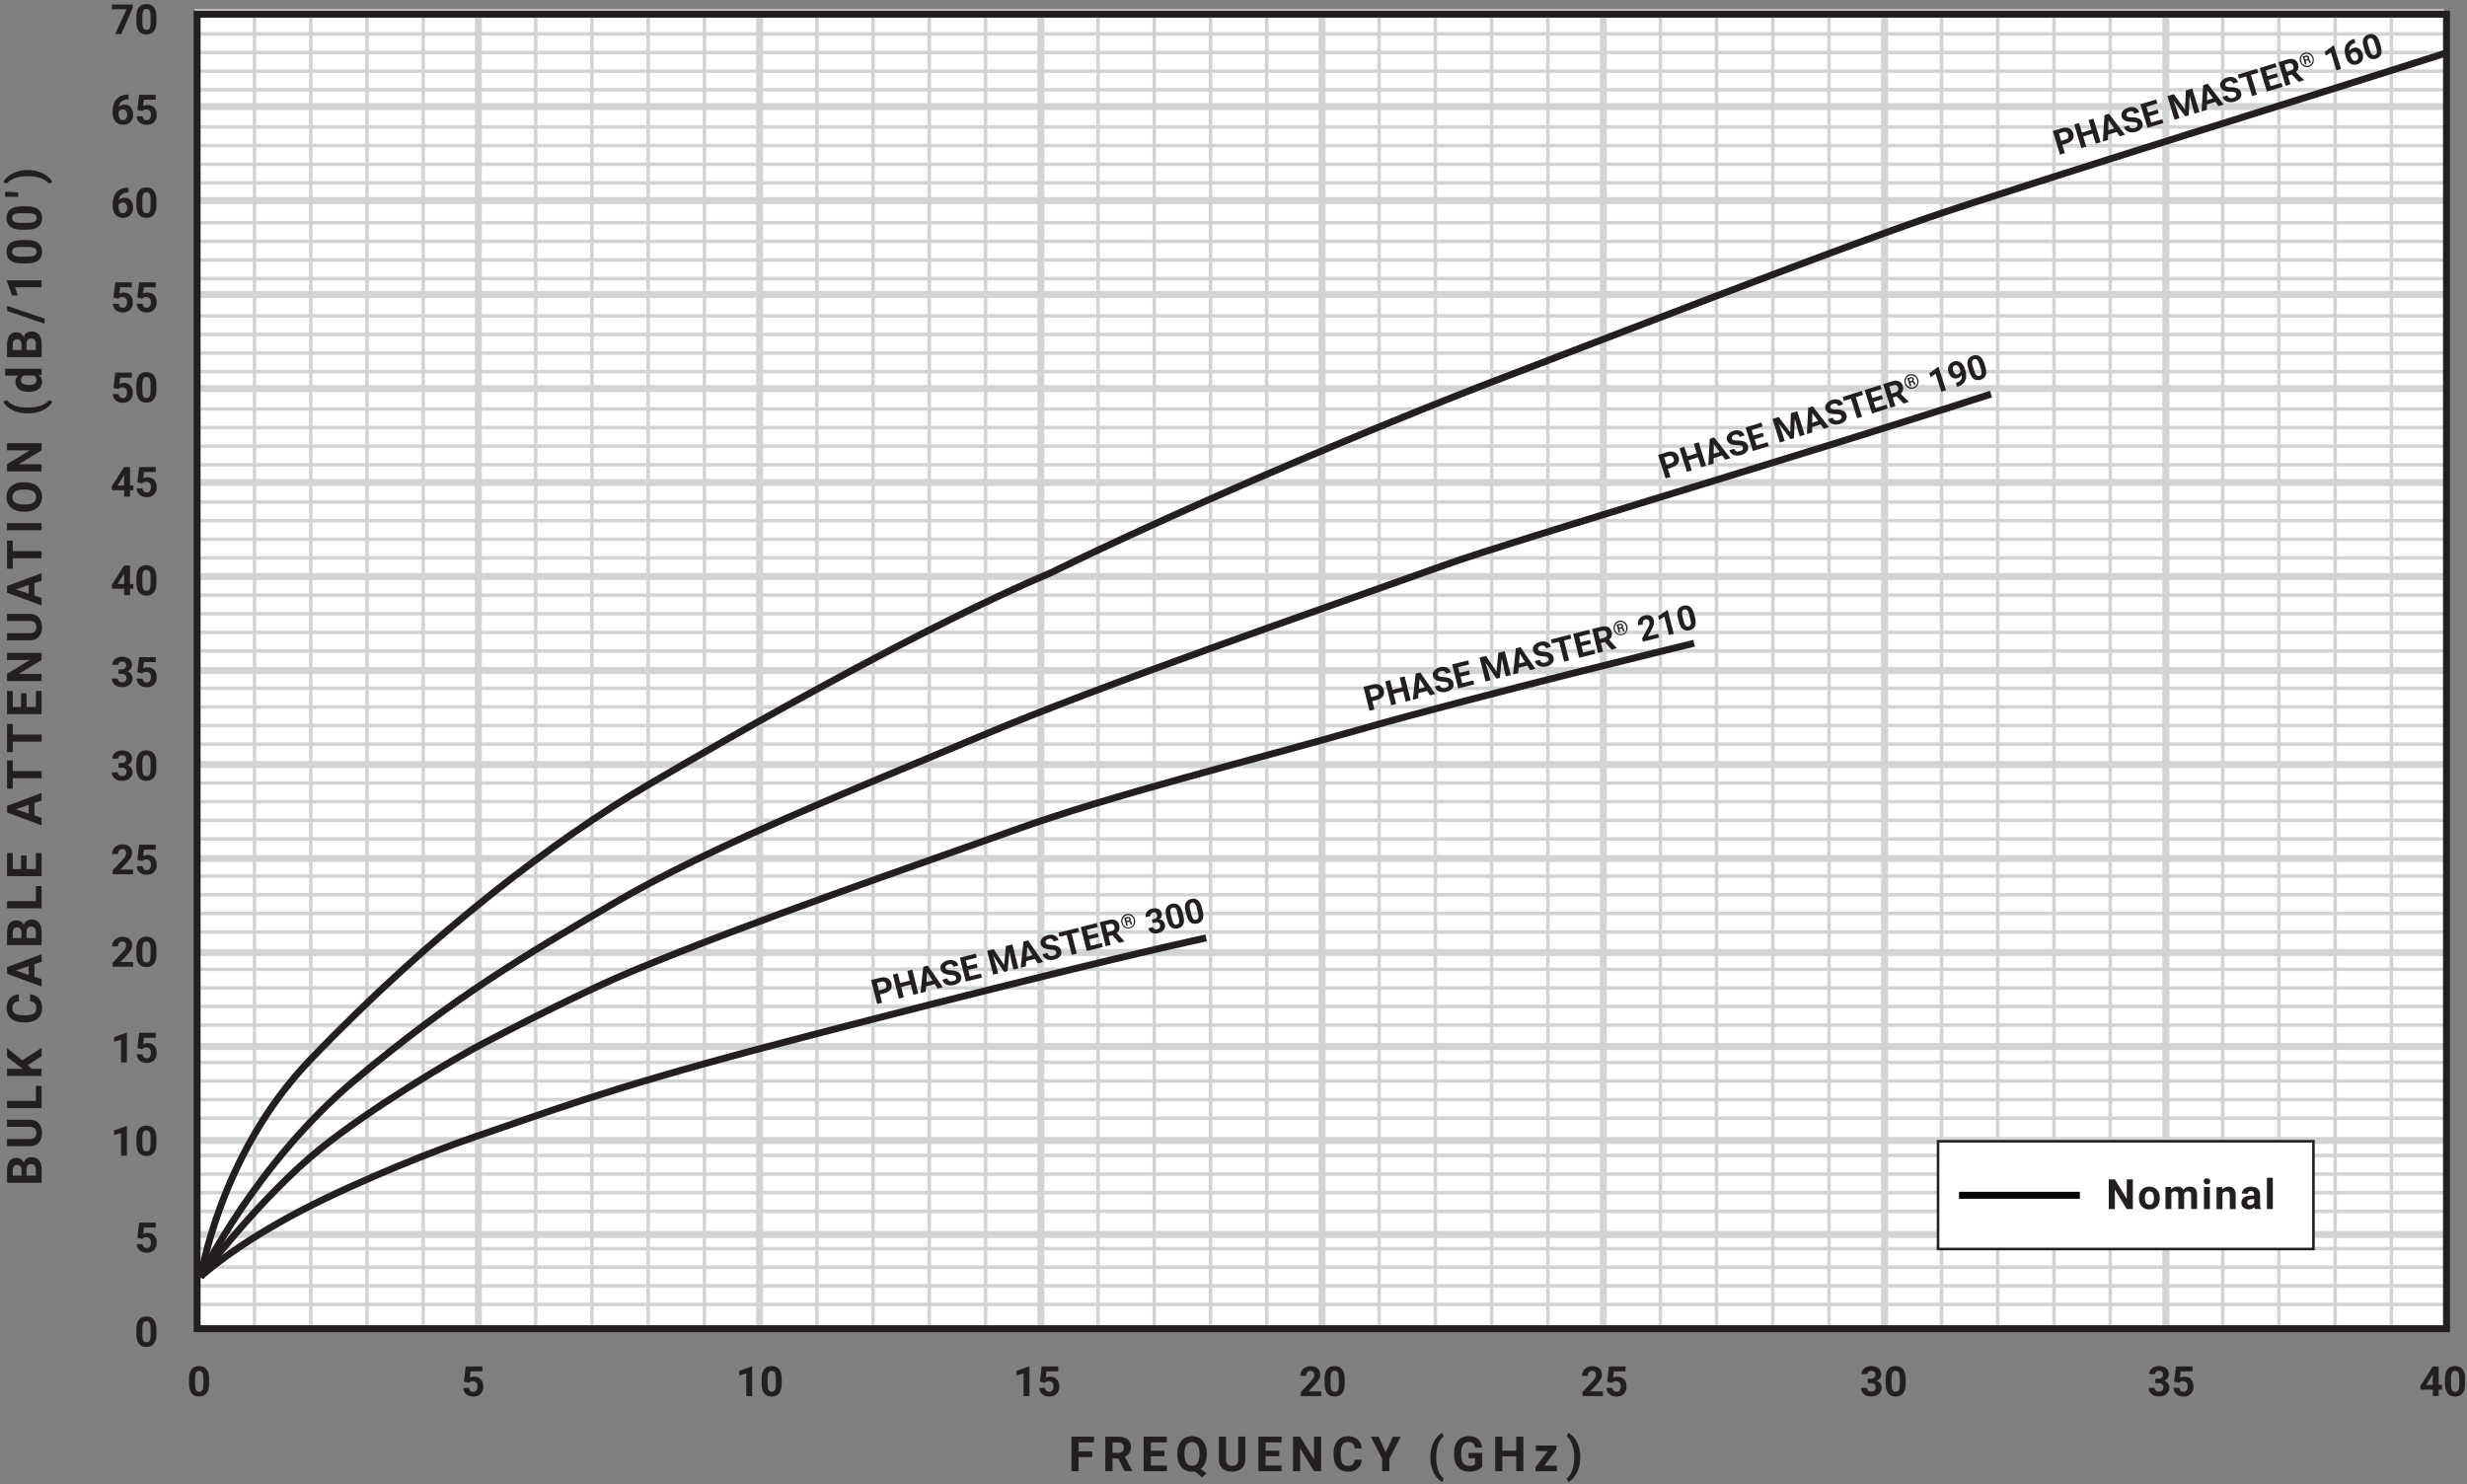 <?xml version="1.0" encoding="UTF-8"?><svg id="Phase_Master" xmlns="http://www.w3.org/2000/svg" viewBox="0 0 355.34 213.83"><rect x="0" y="0" width="355.34" height="213.83" fill="#808080" stroke="none"/><defs><style>.cls-1{stroke-width:.37px;}.cls-1,.cls-2{stroke:#231f20;}.cls-1,.cls-3{fill:#fff;}.cls-4{stroke-width:.5px;}.cls-4,.cls-5{stroke:#d1d3d4;}.cls-4,.cls-5,.cls-6,.cls-2{fill:none;}.cls-7{isolation:isolate;}.cls-6{stroke:#000;}.cls-8{fill:#231f20;}.cls-8,.cls-3{stroke-width:0px;}</style></defs><g id="Numbers_Grid"><rect id="BG" class="cls-3" x="28.56" y="2.56" width="324" height="189"/><g id="Grid_thin_"><line class="cls-4" x1="28.56" y1="134.26" x2="352.55" y2="134.26"/><line class="cls-4" x1="28.56" y1="139.63" x2="352.55" y2="139.63"/><line class="cls-4" x1="28.56" y1="142.31" x2="352.55" y2="142.31"/><line class="cls-4" x1="28.56" y1="144.99" x2="352.55" y2="144.99"/><line class="cls-4" x1="28.56" y1="147.67" x2="352.55" y2="147.67"/><line class="cls-4" x1="28.56" y1="153.04" x2="352.55" y2="153.04"/><line class="cls-4" x1="28.56" y1="155.72" x2="352.55" y2="155.72"/><line class="cls-4" x1="28.56" y1="158.4" x2="352.55" y2="158.4"/><line class="cls-4" x1="28.56" y1="171.81" x2="352.55" y2="171.81"/><line class="cls-4" x1="28.56" y1="169.13" x2="352.55" y2="169.13"/><line class="cls-4" x1="28.56" y1="166.45" x2="352.55" y2="166.45"/><line class="cls-4" x1="28.56" y1="161.08" x2="352.55" y2="161.08"/><line class="cls-4" x1="28.56" y1="187.91" x2="352.55" y2="187.91"/><line class="cls-4" x1="28.56" y1="174.5" x2="352.55" y2="174.5"/><line class="cls-4" x1="28.56" y1="179.86" x2="352.55" y2="179.86"/><line class="cls-4" x1="28.56" y1="182.54" x2="352.55" y2="182.54"/><line class="cls-4" x1="28.56" y1="185.23" x2="352.55" y2="185.23"/><line class="cls-4" x1="28.56" y1="126.21" x2="352.55" y2="126.21"/><line class="cls-4" x1="28.56" y1="128.9" x2="352.55" y2="128.9"/><line class="cls-4" x1="28.56" y1="118.17" x2="352.55" y2="118.17"/><line class="cls-4" x1="28.56" y1="120.85" x2="352.55" y2="120.85"/><line class="cls-4" x1="28.56" y1="112.8" x2="352.55" y2="112.8"/><line class="cls-4" x1="28.56" y1="115.48" x2="352.55" y2="115.48"/><line class="cls-4" x1="28.56" y1="131.58" x2="352.55" y2="131.58"/><line class="cls-4" x1="28.56" y1="53.54" x2="352.55" y2="53.54"/><line class="cls-4" x1="28.56" y1="58.91" x2="352.55" y2="58.91"/><line class="cls-4" x1="28.56" y1="61.59" x2="352.55" y2="61.59"/><line class="cls-4" x1="28.56" y1="64.27" x2="352.55" y2="64.27"/><line class="cls-4" x1="28.56" y1="66.95" x2="352.55" y2="66.95"/><line class="cls-4" x1="28.56" y1="72.32" x2="352.55" y2="72.32"/><line class="cls-4" x1="28.56" y1="75" x2="352.55" y2="75"/><line class="cls-4" x1="28.56" y1="77.68" x2="352.55" y2="77.68"/><line class="cls-4" x1="28.56" y1="91.1" x2="352.55" y2="91.1"/><line class="cls-4" x1="28.56" y1="88.41" x2="352.55" y2="88.41"/><line class="cls-4" x1="28.56" y1="85.73" x2="352.55" y2="85.73"/><line class="cls-4" x1="28.56" y1="80.37" x2="352.55" y2="80.37"/><line class="cls-4" x1="28.56" y1="107.19" x2="352.55" y2="107.19"/><line class="cls-4" x1="28.56" y1="93.78" x2="352.55" y2="93.78"/><line class="cls-4" x1="28.56" y1="99.14" x2="352.55" y2="99.14"/><line class="cls-4" x1="28.56" y1="101.83" x2="352.55" y2="101.83"/><line class="cls-4" x1="28.56" y1="104.51" x2="352.55" y2="104.51"/><line class="cls-4" x1="28.56" y1="45.5" x2="352.55" y2="45.5"/><line class="cls-4" x1="28.56" y1="48.18" x2="352.55" y2="48.18"/><line class="cls-4" x1="28.56" y1="37.45" x2="352.55" y2="37.45"/><line class="cls-4" x1="28.56" y1="40.13" x2="352.55" y2="40.13"/><line class="cls-4" x1="28.56" y1="32.08" x2="352.55" y2="32.08"/><line class="cls-4" x1="28.56" y1="34.77" x2="352.55" y2="34.77"/><line class="cls-4" x1="28.56" y1="50.86" x2="352.55" y2="50.86"/><line class="cls-4" x1="28.56" y1="26.34" x2="352.55" y2="26.34"/><line class="cls-4" x1="28.56" y1="18.29" x2="352.55" y2="18.29"/><line class="cls-4" x1="28.56" y1="20.98" x2="352.55" y2="20.98"/><line class="cls-4" x1="28.56" y1="10.25" x2="352.55" y2="10.25"/><line class="cls-4" x1="28.56" y1="12.93" x2="352.55" y2="12.93"/><line class="cls-4" x1="28.56" y1="4.88" x2="352.55" y2="4.88"/><line class="cls-4" x1="28.56" y1="7.56" x2="352.55" y2="7.56"/><line class="cls-4" x1="28.56" y1="23.66" x2="352.55" y2="23.66"/><line class="cls-4" x1="28.56" y1="191.56" x2="28.56" y2="2.2"/><line class="cls-4" x1="344.45" y1="191.56" x2="344.45" y2="2.2"/><line class="cls-4" x1="336.35" y1="191.56" x2="336.35" y2="2.2"/><line class="cls-4" x1="328.25" y1="191.56" x2="328.25" y2="2.2"/><line class="cls-4" x1="320.15" y1="191.56" x2="320.15" y2="2.2"/><line class="cls-4" x1="312.05" y1="191.56" x2="312.05" y2="2.2"/><line class="cls-4" x1="303.95" y1="191.56" x2="303.95" y2="2.2"/><line class="cls-4" x1="295.85" y1="191.56" x2="295.85" y2="2.2"/><line class="cls-4" x1="287.75" y1="191.56" x2="287.75" y2="2.2"/><line class="cls-4" x1="279.65" y1="191.56" x2="279.65" y2="2.2"/><line class="cls-4" x1="271.55" y1="191.56" x2="271.55" y2="2.2"/><line class="cls-4" x1="263.45" y1="191.56" x2="263.45" y2="2.2"/><line class="cls-4" x1="255.35" y1="191.56" x2="255.35" y2="2.2"/><line class="cls-4" x1="247.25" y1="191.56" x2="247.25" y2="2.2"/><line class="cls-4" x1="239.15" y1="191.56" x2="239.15" y2="2.2"/><line class="cls-4" x1="231.05" y1="191.56" x2="231.05" y2="2.2"/><line class="cls-4" x1="222.95" y1="191.56" x2="222.95" y2="2.2"/><line class="cls-4" x1="214.85" y1="191.56" x2="214.85" y2="2.2"/><line class="cls-4" x1="206.75" y1="191.56" x2="206.75" y2="2.2"/><line class="cls-4" x1="198.65" y1="191.56" x2="198.65" y2="2.2"/><line class="cls-4" x1="190.55" y1="191.56" x2="190.55" y2="2.2"/><line class="cls-4" x1="182.46" y1="191.56" x2="182.46" y2="2.2"/><line class="cls-4" x1="174.36" y1="191.56" x2="174.36" y2="2.2"/><line class="cls-4" x1="166.26" y1="191.56" x2="166.26" y2="2.2"/><line class="cls-4" x1="158.16" y1="191.56" x2="158.16" y2="2.2"/><line class="cls-4" x1="150.06" y1="191.56" x2="150.06" y2="2.2"/><line class="cls-4" x1="141.96" y1="191.56" x2="141.96" y2="2.2"/><line class="cls-4" x1="133.86" y1="191.56" x2="133.86" y2="2.2"/><line class="cls-4" x1="125.76" y1="191.56" x2="125.76" y2="2.2"/><line class="cls-4" x1="117.66" y1="191.56" x2="117.66" y2="2.2"/><line class="cls-4" x1="109.56" y1="191.56" x2="109.56" y2="2.2"/><line class="cls-4" x1="101.46" y1="191.56" x2="101.46" y2="2.2"/><line class="cls-4" x1="93.36" y1="191.56" x2="93.36" y2="2.2"/><line class="cls-4" x1="85.26" y1="191.56" x2="85.26" y2="2.2"/><line class="cls-4" x1="77.16" y1="191.56" x2="77.16" y2="2.2"/><line class="cls-4" x1="69.06" y1="191.56" x2="69.06" y2="2.2"/><line class="cls-4" x1="60.96" y1="191.56" x2="60.96" y2="2.2"/><line class="cls-4" x1="52.86" y1="191.56" x2="52.86" y2="2.2"/><line class="cls-4" x1="44.76" y1="191.56" x2="44.76" y2="2.2"/><line class="cls-4" x1="36.66" y1="191.56" x2="36.66" y2="2.2"/><line class="cls-4" x1="352.55" y1="191.56" x2="352.55" y2="2.2"/></g><g id="Grid_thick_"><line class="cls-5" x1="28.03" y1="150.75" x2="352.03" y2="150.75"/><line class="cls-5" x1="28.03" y1="164.29" x2="352.03" y2="164.29"/><line class="cls-5" x1="28.03" y1="177.83" x2="352.03" y2="177.83"/><line class="cls-5" x1="28.03" y1="191.37" x2="352.03" y2="191.37"/><line class="cls-5" x1="28.03" y1="123.67" x2="352.03" y2="123.67"/><line class="cls-5" x1="28.03" y1="110.13" x2="352.03" y2="110.13"/><line class="cls-5" x1="28.03" y1="96.59" x2="352.03" y2="96.59"/><line class="cls-5" x1="28.03" y1="137.21" x2="352.03" y2="137.21"/><line class="cls-5" x1="28.03" y1="69.51" x2="352.03" y2="69.51"/><line class="cls-5" x1="28.03" y1="83.05" x2="352.03" y2="83.05"/><line class="cls-5" x1="28.03" y1="42.43" x2="352.03" y2="42.43"/><line class="cls-5" x1="28.03" y1="28.89" x2="352.03" y2="28.89"/><line class="cls-5" x1="28.03" y1="15.35" x2="352.03" y2="15.35"/><line class="cls-5" x1="28.03" y1="1.81" x2="352.03" y2="1.81"/><line class="cls-5" x1="28.03" y1="55.97" x2="352.03" y2="55.97"/><line class="cls-5" x1="311.96" y1="191.4" x2="311.96" y2="2.04"/><line class="cls-5" x1="271.45" y1="191.4" x2="271.45" y2="2.04"/><line class="cls-5" x1="230.94" y1="191.4" x2="230.94" y2="2.04"/><line class="cls-5" x1="190.43" y1="191.4" x2="190.43" y2="2.04"/><line class="cls-5" x1="149.92" y1="191.4" x2="149.92" y2="2.04"/><line class="cls-5" x1="109.41" y1="191.4" x2="109.41" y2="2.04"/><line class="cls-5" x1="68.9" y1="191.4" x2="68.9" y2="2.04"/></g><g id="Numbers"><g class="cls-7"><g class="cls-7"><path class="cls-8" d="M22.53,192.21c0,.59-.12,1.04-.37,1.35s-.6.47-1.07.47-.82-.15-1.07-.46-.37-.75-.38-1.32v-.79c0-.6.12-1.05.37-1.36s.6-.46,1.07-.46.82.15,1.07.46.37.74.38,1.32v.79ZM21.69,191.34c0-.35-.05-.61-.15-.77s-.25-.24-.45-.24-.35.08-.44.23-.14.39-.15.72v1.04c0,.35.05.61.14.78s.25.25.46.25.36-.08.45-.24.14-.41.14-.75v-1.01Z"/></g></g><g class="cls-7"><g class="cls-7"><path class="cls-8" d="M19.79,178.29l.25-2.17h2.39v.71h-1.7l-.11.92c.2-.11.42-.16.64-.16.41,0,.72.13.96.38s.35.6.35,1.06c0,.28-.06.52-.17.74-.12.22-.28.39-.5.51-.22.12-.47.18-.77.18-.26,0-.5-.05-.72-.16-.22-.1-.4-.25-.52-.44s-.2-.41-.2-.65h.84c.02.18.08.32.19.42s.25.15.42.15c.19,0,.34-.07.44-.21.1-.14.16-.33.16-.58s-.06-.43-.18-.56-.29-.19-.51-.19c-.2,0-.36.05-.49.16l-.08.08-.67-.17Z"/></g></g><g class="cls-7"><g class="cls-7"><path class="cls-8" d="M18.28,153.04h-.85v-3.27l-1.01.31v-.68l1.77-.63h.09v4.27Z"/><path class="cls-8" d="M19.79,150.95l.25-2.17h2.39v.71h-1.7l-.11.92c.2-.11.42-.16.64-.16.41,0,.72.13.96.38s.35.6.35,1.06c0,.28-.06.52-.17.74-.12.22-.28.39-.5.51-.22.12-.47.18-.77.18-.26,0-.5-.05-.72-.16-.22-.1-.4-.25-.52-.44s-.2-.41-.2-.65h.84c.02.18.08.32.19.42s.25.15.42.15c.19,0,.34-.07.44-.21.1-.14.16-.33.16-.58s-.06-.43-.18-.56-.29-.19-.51-.19c-.2,0-.36.05-.49.16l-.08.08-.67-.17Z"/></g></g><g class="cls-7"><g class="cls-7"><path class="cls-8" d="M18.28,166.48h-.85v-3.27l-1.01.31v-.68l1.77-.63h.09v4.27Z"/><path class="cls-8" d="M22.53,164.71c0,.59-.12,1.04-.37,1.35s-.6.47-1.07.47-.82-.15-1.07-.46-.37-.75-.38-1.32v-.79c0-.6.12-1.05.37-1.36s.6-.46,1.07-.46.82.15,1.07.46.37.74.38,1.32v.79ZM21.69,163.85c0-.35-.05-.61-.15-.77s-.25-.24-.45-.24-.35.08-.44.23-.14.39-.15.72v1.04c0,.35.05.61.14.78s.25.25.46.25.36-.08.45-.24.14-.41.14-.75v-1.01Z"/></g></g><g class="cls-7"><g class="cls-7"><path class="cls-8" d="M18.52,27.02v.7h-.08c-.38,0-.69.11-.92.3s-.37.46-.42.81c.23-.23.51-.35.86-.35.37,0,.67.13.88.4s.33.62.33,1.05c0,.28-.06.53-.18.75s-.29.4-.51.52-.47.19-.75.19c-.45,0-.81-.16-1.09-.47s-.41-.73-.41-1.25v-.3c0-.46.09-.87.26-1.23.17-.36.43-.63.75-.82.33-.19.71-.29,1.14-.29h.14ZM17.69,29.16c-.14,0-.26.04-.37.11s-.19.17-.25.28v.26c0,.28.06.5.17.66s.27.24.47.24c.18,0,.33-.07.44-.21s.17-.33.17-.56-.06-.42-.17-.56c-.11-.14-.27-.21-.46-.21Z"/><path class="cls-8" d="M22.53,29.57c0,.59-.12,1.04-.37,1.35s-.6.47-1.07.47-.82-.15-1.07-.46-.37-.75-.38-1.32v-.79c0-.6.12-1.05.37-1.36s.6-.46,1.07-.46.82.15,1.07.46.37.74.38,1.32v.79ZM21.69,28.7c0-.35-.05-.61-.15-.77s-.25-.24-.45-.24-.35.08-.44.23-.14.39-.15.72v1.04c0,.35.05.61.14.78s.25.25.46.25.36-.08.45-.24.14-.41.14-.75v-1.01Z"/></g></g><g class="cls-7"><g class="cls-7"><path class="cls-8" d="M16.35,42.84l.25-2.17h2.39v.71h-1.7l-.11.92c.2-.11.42-.16.64-.16.41,0,.72.13.96.38s.35.6.35,1.06c0,.28-.06.52-.17.74-.12.22-.28.39-.5.51-.22.12-.47.18-.77.18-.26,0-.5-.05-.72-.16-.22-.1-.4-.25-.52-.44s-.2-.41-.2-.65h.84c.02.18.08.32.19.42s.25.15.42.15c.19,0,.34-.07.44-.21.1-.14.16-.33.16-.58s-.06-.43-.18-.56-.29-.19-.51-.19c-.2,0-.36.05-.49.16l-.08.08-.67-.17Z"/><path class="cls-8" d="M19.79,42.84l.25-2.17h2.39v.71h-1.7l-.11.92c.2-.11.42-.16.64-.16.41,0,.72.13.96.38s.35.6.35,1.06c0,.28-.06.52-.17.74-.12.22-.28.39-.5.51-.22.12-.47.18-.77.18-.26,0-.5-.05-.72-.16-.22-.1-.4-.25-.52-.44s-.2-.41-.2-.65h.84c.02.18.08.32.19.42s.25.15.42.15c.19,0,.34-.07.44-.21.1-.14.16-.33.16-.58s-.06-.43-.18-.56-.29-.19-.51-.19c-.2,0-.36.05-.49.16l-.08.08-.67-.17Z"/></g></g><g class="cls-7"><g class="cls-7"><path class="cls-8" d="M16.35,55.85l.25-2.17h2.39v.71h-1.7l-.11.92c.2-.11.42-.16.64-.16.41,0,.72.13.96.38s.35.6.35,1.06c0,.28-.06.52-.17.74-.12.22-.28.39-.5.51-.22.12-.47.18-.77.18-.26,0-.5-.05-.72-.16-.22-.1-.4-.25-.52-.44s-.2-.41-.2-.65h.84c.02.18.08.32.19.42s.25.15.42.15c.19,0,.34-.07.44-.21.1-.14.16-.33.16-.58s-.06-.43-.18-.56-.29-.19-.51-.19c-.2,0-.36.05-.49.16l-.08.08-.67-.17Z"/><path class="cls-8" d="M22.53,56.18c0,.59-.12,1.04-.37,1.35s-.6.47-1.07.47-.82-.15-1.07-.46-.37-.75-.38-1.32v-.79c0-.6.12-1.05.37-1.36s.6-.46,1.07-.46.82.15,1.07.46.37.74.38,1.32v.79ZM21.69,55.32c0-.35-.05-.61-.15-.77s-.25-.24-.45-.24-.35.08-.44.23-.14.39-.15.72v1.04c0,.35.05.61.14.78s.25.25.46.25.36-.08.45-.24.14-.41.14-.75v-1.01Z"/></g></g><g class="cls-7"><g class="cls-7"><path class="cls-8" d="M18.73,69.94h.48v.68h-.48v.92h-.85v-.92h-1.75l-.04-.53,1.78-2.81h.86v2.66ZM16.94,69.94h.94v-1.51l-.06.1-.89,1.41Z"/><path class="cls-8" d="M19.79,69.45l.25-2.17h2.39v.71h-1.7l-.11.92c.2-.11.42-.16.64-.16.41,0,.72.13.96.38s.35.6.35,1.06c0,.28-.06.52-.17.74-.12.22-.28.39-.5.51-.22.12-.47.18-.77.18-.26,0-.5-.05-.72-.16-.22-.1-.4-.25-.52-.44s-.2-.41-.2-.65h.84c.02.18.08.32.19.42s.25.15.42.15c.19,0,.34-.07.44-.21.1-.14.16-.33.16-.58s-.06-.43-.18-.56-.29-.19-.51-.19c-.2,0-.36.05-.49.16l-.08.08-.67-.17Z"/></g></g><g class="cls-7"><g class="cls-7"><path class="cls-8" d="M18.73,84.13h.48v.68h-.48v.92h-.85v-.92h-1.75l-.04-.53,1.78-2.81h.86v2.66ZM16.94,84.13h.94v-1.51l-.06.1-.89,1.41Z"/><path class="cls-8" d="M22.53,83.98c0,.59-.12,1.04-.37,1.35s-.6.47-1.07.47-.82-.15-1.07-.46-.37-.75-.38-1.32v-.79c0-.6.12-1.05.37-1.36s.6-.46,1.07-.46.82.15,1.07.46.37.74.38,1.32v.79ZM21.69,83.11c0-.35-.05-.61-.15-.77s-.25-.24-.45-.24-.35.08-.44.23-.14.39-.15.72v1.04c0,.35.05.61.14.78s.25.25.46.25.36-.08.45-.24.14-.41.14-.75v-1.01Z"/></g></g><g class="cls-7"><g class="cls-7"><path class="cls-8" d="M17.08,96.42h.45c.21,0,.37-.05.48-.16s.16-.25.16-.43-.05-.31-.15-.4-.24-.14-.42-.14c-.16,0-.3.04-.41.13s-.16.2-.16.35h-.85c0-.22.06-.42.18-.6s.29-.32.5-.42.45-.15.71-.15c.45,0,.8.11,1.06.32s.38.51.38.89c0,.2-.06.38-.18.54s-.28.29-.47.38c.24.09.42.21.54.39s.18.38.18.61c0,.38-.14.68-.42.91s-.64.34-1.1.34c-.43,0-.77-.11-1.04-.34s-.41-.52-.41-.89h.85c0,.16.06.29.18.39s.27.15.44.15c.2,0,.36-.05.47-.16s.17-.25.17-.42c0-.43-.23-.64-.7-.64h-.45v-.66Z"/><path class="cls-8" d="M19.79,96.83l.25-2.17h2.39v.71h-1.7l-.11.92c.2-.11.42-.16.64-.16.41,0,.72.13.96.38s.35.6.35,1.06c0,.28-.06.52-.17.74-.12.22-.28.39-.5.51-.22.12-.47.18-.77.18-.26,0-.5-.05-.72-.16-.22-.1-.4-.25-.52-.44s-.2-.41-.2-.65h.84c.02.18.08.32.19.42s.25.15.42.15c.19,0,.34-.07.44-.21.1-.14.16-.33.16-.58s-.06-.43-.18-.56-.29-.19-.51-.19c-.2,0-.36.05-.49.16l-.08.08-.67-.17Z"/></g></g><g class="cls-7"><g class="cls-7"><path class="cls-8" d="M17.08,109.92h.45c.21,0,.37-.05.48-.16s.16-.25.16-.43-.05-.31-.15-.4-.24-.14-.42-.14c-.16,0-.3.04-.41.13s-.16.2-.16.35h-.85c0-.22.06-.42.18-.6s.29-.32.5-.42.45-.15.71-.15c.45,0,.8.11,1.06.32s.38.51.38.89c0,.2-.06.38-.18.54s-.28.29-.47.38c.24.09.42.21.54.39s.18.38.18.61c0,.38-.14.68-.42.91s-.64.34-1.1.34c-.43,0-.77-.11-1.04-.34s-.41-.52-.41-.89h.85c0,.16.06.29.18.39s.27.15.44.15c.2,0,.36-.05.47-.16s.17-.25.17-.42c0-.43-.23-.64-.7-.64h-.45v-.66Z"/><path class="cls-8" d="M22.53,110.66c0,.59-.12,1.04-.37,1.35s-.6.47-1.07.47-.82-.15-1.07-.46-.37-.75-.38-1.32v-.79c0-.6.12-1.05.37-1.36s.6-.46,1.07-.46.82.15,1.07.46.37.74.38,1.32v.79ZM21.69,109.8c0-.35-.05-.61-.15-.77s-.25-.24-.45-.24-.35.08-.44.23-.14.39-.15.72v1.04c0,.35.05.61.14.78s.25.25.46.25.36-.08.45-.24.14-.41.14-.75v-1.01Z"/></g></g><g class="cls-7"><g class="cls-7"><path class="cls-8" d="M19.15,125.94h-2.92v-.58l1.38-1.47c.19-.21.33-.39.42-.54s.14-.3.14-.44c0-.19-.05-.34-.14-.45-.1-.11-.23-.16-.41-.16-.19,0-.34.07-.45.2-.11.13-.17.3-.17.52h-.85c0-.26.06-.5.19-.71s.3-.38.53-.5.48-.18.77-.18c.44,0,.78.11,1.02.32s.37.51.37.89c0,.21-.05.43-.16.64s-.3.47-.56.76l-.97,1.02h1.83v.68Z"/><path class="cls-8" d="M19.79,123.85l.25-2.17h2.39v.71h-1.7l-.11.92c.2-.11.42-.16.64-.16.41,0,.72.13.96.38s.35.6.35,1.06c0,.28-.06.52-.17.74-.12.22-.28.39-.5.51-.22.12-.47.18-.77.18-.26,0-.5-.05-.72-.16-.22-.1-.4-.25-.52-.44s-.2-.41-.2-.65h.84c.02.18.08.32.19.42s.25.15.42.15c.19,0,.34-.07.44-.21.1-.14.16-.33.16-.58s-.06-.43-.18-.56-.29-.19-.51-.19c-.2,0-.36.05-.49.16l-.08.08-.67-.17Z"/></g></g><g class="cls-7"><g class="cls-7"><path class="cls-8" d="M19.15,139.26h-2.92v-.58l1.38-1.47c.19-.21.33-.39.42-.54s.14-.3.14-.44c0-.19-.05-.34-.14-.45-.1-.11-.23-.16-.41-.16-.19,0-.34.07-.45.2-.11.13-.17.3-.17.52h-.85c0-.26.06-.5.19-.71s.3-.38.53-.5.48-.18.77-.18c.44,0,.78.11,1.02.32s.37.51.37.89c0,.21-.05.43-.16.64s-.3.47-.56.76l-.97,1.02h1.83v.68Z"/><path class="cls-8" d="M22.53,137.49c0,.59-.12,1.04-.37,1.35s-.6.47-1.07.47-.82-.15-1.07-.46-.37-.75-.38-1.32v-.79c0-.6.12-1.05.37-1.36s.6-.46,1.07-.46.82.15,1.07.46.37.74.38,1.32v.79ZM21.69,136.63c0-.35-.05-.61-.15-.77s-.25-.24-.45-.24-.35.08-.44.23-.14.39-.15.72v1.04c0,.35.05.61.14.78s.25.25.46.25.36-.08.45-.24.14-.41.14-.75v-1.01Z"/></g></g><g class="cls-7"><g class="cls-7"><path class="cls-8" d="M18.52,13.61v.7h-.08c-.38,0-.69.11-.92.3s-.37.46-.42.81c.23-.23.51-.35.86-.35.37,0,.67.13.88.4s.33.62.33,1.05c0,.28-.06.53-.18.75s-.29.4-.51.52-.47.19-.75.19c-.45,0-.81-.16-1.09-.47s-.41-.73-.41-1.25v-.3c0-.46.09-.87.26-1.23.17-.36.43-.63.75-.82.33-.19.71-.29,1.14-.29h.14ZM17.69,15.75c-.14,0-.26.04-.37.11s-.19.17-.25.28v.26c0,.28.06.5.17.66s.27.24.47.24c.18,0,.33-.07.44-.21s.17-.33.17-.56-.06-.42-.17-.56c-.11-.14-.27-.21-.46-.21Z"/><path class="cls-8" d="M19.79,15.82l.25-2.17h2.39v.71h-1.7l-.11.92c.2-.11.42-.16.64-.16.41,0,.72.13.96.38s.35.6.35,1.06c0,.28-.06.52-.17.74-.12.22-.28.39-.5.51-.22.12-.47.18-.77.18-.26,0-.5-.05-.72-.16-.22-.1-.4-.25-.52-.44s-.2-.41-.2-.65h.84c.02.18.08.32.19.42s.25.15.42.15c.19,0,.34-.07.44-.21.1-.14.16-.33.16-.58s-.06-.43-.18-.56-.29-.19-.51-.19c-.2,0-.36.05-.49.16l-.08.08-.67-.17Z"/></g></g><g class="cls-7"><g class="cls-7"><path class="cls-8" d="M19.12,1.12l-1.65,3.79h-.89l1.65-3.58h-2.12v-.68h3.01v.47Z"/><path class="cls-8" d="M22.53,3.15c0,.59-.12,1.04-.37,1.35s-.6.47-1.07.47-.82-.15-1.07-.46-.37-.75-.38-1.32v-.79c0-.6.12-1.05.37-1.36s.6-.46,1.07-.46.82.15,1.07.46.37.74.38,1.32v.79ZM21.69,2.29c0-.35-.05-.61-.15-.77s-.25-.24-.45-.24-.35.08-.44.23-.14.39-.15.72v1.04c0,.35.05.61.14.78s.25.25.46.25.36-.08.45-.24.14-.41.14-.75v-1.01Z"/></g></g><g class="cls-7"><g class="cls-7"><path class="cls-8" d="M30.12,199.35c0,.59-.12,1.04-.37,1.35s-.6.47-1.07.47-.82-.15-1.07-.46-.37-.75-.38-1.32v-.79c0-.6.12-1.05.37-1.36s.6-.46,1.07-.46.82.15,1.07.46.37.74.38,1.32v.79ZM29.28,198.48c0-.35-.05-.61-.14-.77s-.25-.24-.45-.24-.35.08-.44.23-.15.39-.15.72v1.04c0,.35.05.61.14.78s.25.25.46.25.36-.08.45-.24.14-.41.14-.75v-1.01Z"/></g></g><g class="cls-7"><g class="cls-7"><path class="cls-8" d="M108.34,201.11h-.85v-3.27l-1.01.31v-.68l1.77-.63h.09v4.27Z"/><path class="cls-8" d="M112.59,199.35c0,.59-.12,1.04-.37,1.35s-.6.47-1.07.47-.82-.15-1.07-.46-.37-.75-.38-1.32v-.79c0-.6.12-1.05.37-1.36s.6-.46,1.07-.46.82.15,1.07.46.37.74.38,1.32v.79ZM111.75,198.48c0-.35-.05-.61-.14-.77s-.25-.24-.45-.24-.35.08-.44.23-.15.39-.15.72v1.04c0,.35.05.61.14.78s.25.25.46.25.36-.08.45-.24.14-.41.14-.75v-1.01Z"/></g></g><g class="cls-7"><g class="cls-7"><path class="cls-8" d="M66.83,199.01l.25-2.17h2.39v.71h-1.7l-.11.92c.2-.11.42-.16.64-.16.41,0,.72.13.96.38s.35.6.35,1.06c0,.28-.06.52-.17.74-.12.22-.28.39-.5.51-.22.12-.47.18-.77.18-.26,0-.5-.05-.72-.16-.22-.1-.39-.25-.52-.44-.13-.19-.2-.41-.2-.65h.84c.02.18.08.32.19.42.11.1.25.15.42.15.19,0,.34-.07.44-.21.1-.14.16-.33.16-.58s-.06-.43-.18-.56-.29-.19-.51-.19c-.2,0-.36.05-.49.16l-.08.08-.67-.17Z"/></g></g><g class="cls-7"><g class="cls-7"><path class="cls-8" d="M190.29,201.11h-2.92v-.58l1.38-1.47c.19-.21.33-.39.42-.54s.14-.3.14-.44c0-.19-.05-.34-.14-.45-.1-.11-.23-.16-.41-.16-.19,0-.34.07-.45.2-.11.13-.17.3-.17.52h-.85c0-.26.06-.5.19-.71s.3-.38.53-.5.48-.18.77-.18c.44,0,.78.11,1.02.32s.36.51.36.89c0,.21-.05.43-.16.64s-.3.47-.56.76l-.97,1.02h1.83v.68Z"/><path class="cls-8" d="M193.68,199.35c0,.59-.12,1.04-.37,1.35s-.6.47-1.07.47-.82-.15-1.07-.46-.37-.75-.38-1.32v-.79c0-.6.12-1.05.37-1.36s.6-.46,1.07-.46.82.15,1.07.46.37.74.38,1.32v.79ZM192.83,198.48c0-.35-.05-.61-.14-.77s-.25-.24-.45-.24-.35.08-.44.23-.15.39-.15.72v1.04c0,.35.05.61.14.78s.25.25.46.25.36-.08.45-.24.14-.41.14-.75v-1.01Z"/></g></g><g class="cls-7"><g class="cls-7"><path class="cls-8" d="M269.03,198.6h.45c.21,0,.37-.05.48-.16s.16-.25.16-.43-.05-.31-.15-.4-.24-.14-.42-.14c-.16,0-.3.04-.41.13s-.16.2-.16.35h-.85c0-.22.06-.42.18-.6s.29-.32.5-.42.45-.15.71-.15c.45,0,.8.11,1.06.32s.38.51.38.89c0,.2-.06.38-.18.54s-.28.29-.47.38c.24.09.42.21.54.39s.18.38.18.61c0,.38-.14.68-.42.91s-.64.34-1.1.34c-.43,0-.77-.11-1.04-.34s-.41-.52-.41-.89h.85c0,.16.06.29.18.39s.27.15.44.15c.2,0,.36-.05.47-.16s.17-.25.17-.42c0-.43-.23-.64-.7-.64h-.45v-.66Z"/><path class="cls-8" d="M274.49,199.35c0,.59-.12,1.04-.37,1.35s-.6.47-1.07.47-.82-.15-1.07-.46-.37-.75-.38-1.32v-.79c0-.6.12-1.05.37-1.36s.6-.46,1.07-.46.82.15,1.07.46.37.74.38,1.32v.79ZM273.64,198.48c0-.35-.05-.61-.15-.77s-.25-.24-.45-.24-.35.08-.44.23-.14.39-.15.72v1.04c0,.35.05.61.14.78s.25.25.46.25.36-.08.45-.24.14-.41.14-.75v-1.01Z"/></g></g><g class="cls-7"><g class="cls-7"><path class="cls-8" d="M148.28,201.11h-.85v-3.27l-1.01.31v-.68l1.77-.63h.09v4.27Z"/><path class="cls-8" d="M149.79,199.01l.25-2.17h2.39v.71h-1.7l-.11.92c.2-.11.42-.16.64-.16.41,0,.72.13.96.38s.35.6.35,1.06c0,.28-.06.52-.17.74-.12.22-.28.39-.5.51-.22.12-.47.18-.77.18-.26,0-.5-.05-.72-.16-.22-.1-.39-.25-.52-.44-.13-.19-.2-.41-.2-.65h.84c.02.18.08.32.19.42.11.1.25.15.42.15.19,0,.34-.07.44-.21.1-.14.16-.33.16-.58s-.06-.43-.18-.56-.29-.19-.51-.19c-.2,0-.36.05-.49.16l-.08.08-.67-.17Z"/></g></g><g class="cls-7"><g class="cls-7"><path class="cls-8" d="M351.26,199.5h.48v.68h-.48v.92h-.85v-.92h-1.75l-.04-.53,1.78-2.81h.86v2.66ZM349.47,199.5h.94v-1.51l-.06.1-.89,1.41Z"/><path class="cls-8" d="M355.06,199.35c0,.59-.12,1.04-.37,1.35s-.6.47-1.07.47-.82-.15-1.07-.46-.37-.75-.38-1.32v-.79c0-.6.12-1.05.37-1.36s.6-.46,1.07-.46.82.15,1.07.46.37.74.38,1.32v.79ZM354.22,198.48c0-.35-.05-.61-.14-.77s-.25-.24-.45-.24-.35.08-.44.23-.15.39-.15.72v1.04c0,.35.05.61.14.78s.25.25.46.25.36-.08.45-.24.14-.41.14-.75v-1.01Z"/></g></g><g class="cls-7"><g class="cls-7"><path class="cls-8" d="M230.86,201.11h-2.92v-.58l1.38-1.47c.19-.21.33-.39.42-.54s.14-.3.14-.44c0-.19-.05-.34-.14-.45-.1-.11-.23-.16-.41-.16-.19,0-.34.07-.45.2-.11.13-.17.3-.17.52h-.85c0-.26.06-.5.19-.71s.3-.38.53-.5.48-.18.77-.18c.44,0,.78.11,1.02.32s.36.51.36.89c0,.21-.05.43-.16.64s-.3.47-.56.76l-.97,1.02h1.83v.68Z"/><path class="cls-8" d="M231.5,199.01l.25-2.17h2.39v.71h-1.7l-.11.92c.2-.11.42-.16.64-.16.41,0,.72.13.96.38s.35.6.35,1.06c0,.28-.06.52-.17.74-.12.22-.28.39-.5.51-.22.12-.47.18-.77.18-.26,0-.5-.05-.72-.16-.22-.1-.39-.25-.52-.44s-.2-.41-.2-.65h.84c.02.18.08.32.19.42s.25.15.42.15c.19,0,.34-.07.44-.21.1-.14.16-.33.16-.58s-.06-.43-.18-.56-.29-.19-.51-.19c-.2,0-.36.05-.49.16l-.08.08-.67-.17Z"/></g></g><g class="cls-7"><g class="cls-7"><path class="cls-8" d="M310.46,198.6h.45c.21,0,.37-.05.48-.16s.16-.25.16-.43-.05-.31-.15-.4-.24-.14-.42-.14c-.16,0-.3.04-.41.13s-.16.2-.16.35h-.85c0-.22.06-.42.18-.6s.29-.32.5-.42.45-.15.71-.15c.45,0,.8.11,1.06.32s.38.51.38.89c0,.2-.06.38-.18.54s-.28.29-.47.38c.24.09.42.21.54.39s.18.38.18.61c0,.38-.14.68-.42.91s-.64.34-1.1.34c-.43,0-.77-.11-1.04-.34s-.41-.52-.41-.89h.85c0,.16.06.29.18.39s.27.15.44.15c.2,0,.36-.05.47-.16s.17-.25.17-.42c0-.43-.23-.64-.7-.64h-.45v-.66Z"/><path class="cls-8" d="M313.16,199.01l.25-2.17h2.39v.71h-1.7l-.11.92c.2-.11.42-.16.64-.16.41,0,.72.13.96.38s.35.6.35,1.06c0,.28-.06.52-.17.74-.12.22-.28.39-.5.51-.22.12-.47.18-.77.18-.26,0-.5-.05-.72-.16-.22-.1-.4-.25-.52-.44s-.2-.41-.2-.65h.84c.02.18.08.32.19.42s.25.15.42.15c.19,0,.34-.07.44-.21.1-.14.16-.33.16-.58s-.06-.43-.18-.56-.29-.19-.51-.19c-.2,0-.36.05-.49.16l-.08.08-.67-.17Z"/></g></g></g></g><g id="Curves"><path id="_150" class="cls-2" d="M286.78,56.77c-28.01,9.08-68.54,21-78.55,24.58-20.25,7.25-49.35,17.24-67.1,24.74-17.75,7.5-38.64,15.73-52.88,24.12-12.62,7.43-22.73,13.3-37.11,25.36-14.41,12.08-22.25,28.41-22.25,28.41"/><path id="_150-2" class="cls-2" d="M352.55,7.56c-13.59,4.4-60.87,19.02-74.72,23.76s-47.87,17.95-61.1,22.99c-20.1,7.66-48.03,19.69-65.35,28.19-17.75,7.5-44.03,22.32-58.27,30.71-12.62,7.43-30.55,20.79-48.5,39.53-13.01,13.58-15.71,31.34-15.71,31.34"/><path id="_200" class="cls-2" d="M28.89,183.88s8.8-11.61,17.34-18.46c7.15-5.74,18.66-12.65,23.62-15.25,4.97-2.6,14.86-7.63,21.03-10.2,17.78-7.41,41-15.28,55.19-20.38s33.39-9.83,49.84-14.52c17.69-5.04,48.1-12.41,48.1-12.41"/><path id="_200-2" class="cls-2" d="M28.89,183.88s4.89-4.52,14.61-9.56c8.5-4.41,19.57-8.75,24.88-10.55,10.24-3.46,18.11-6.61,41.26-12.76,18.62-4.94,48.98-12.6,64.09-15.91"/><path class="cls-8" d="M240.23,67.52l.38,1.19-.7.22-1.07-3.39,1.32-.42c.25-.08.49-.1.71-.07.22.03.41.12.57.26.16.14.27.32.34.54.11.33.07.63-.09.89-.17.26-.45.46-.85.59l-.61.19ZM240.05,66.96l.62-.2c.18-.06.31-.15.38-.26.07-.12.08-.26.03-.42-.05-.17-.14-.28-.27-.36-.13-.07-.28-.08-.46-.03l-.64.2.33,1.06Z"/><path class="cls-8" d="M245.74,67.1l-.7.22-.46-1.45-1.36.43.46,1.45-.7.22-1.07-3.39.7-.22.43,1.37,1.36-.43-.43-1.37.7-.22,1.07,3.39Z"/><path class="cls-8" d="M248.05,65.61l-1.22.39v.77s-.76.23-.76.23l.19-3.79.65-.2,2.34,2.99-.74.23-.46-.63ZM246.83,65.37l.85-.27-.83-1.13-.02,1.4Z"/><path class="cls-8" d="M251.04,64.45c-.04-.13-.12-.22-.23-.26-.12-.04-.31-.06-.57-.07s-.48-.02-.65-.05c-.45-.09-.73-.31-.84-.66-.06-.18-.06-.36,0-.54s.17-.33.34-.48c.17-.14.37-.25.61-.33.24-.08.47-.1.69-.07.22.03.4.1.56.23.15.13.26.29.33.5l-.7.22c-.05-.16-.13-.26-.26-.32-.12-.05-.28-.05-.45,0-.17.05-.29.13-.36.23-.07.1-.09.21-.05.33.04.11.12.19.25.23.13.04.32.06.56.05.43,0,.77.05,1.01.17.24.12.4.31.48.58.09.29.05.56-.12.8s-.44.42-.82.53c-.26.08-.51.11-.76.08s-.45-.11-.62-.24c-.16-.13-.28-.3-.35-.52l.7-.22c.12.37.4.49.85.35.17-.05.29-.13.36-.22.07-.1.09-.21.05-.33Z"/><path class="cls-8" d="M254.07,62.86l-1.34.42.29.91,1.57-.5.18.56-2.27.72-1.07-3.39,2.27-.71.18.57-1.57.5.25.81,1.34-.42.17.54Z"/><path class="cls-8" d="M256.21,60.08l1.65,2.18.09-2.73.92-.29,1.07,3.39-.7.22-.29-.93-.43-1.62-.12,2.81-.48.15-1.71-2.24.57,1.58.29.93-.7.22-1.07-3.39.91-.29Z"/><path class="cls-8" d="M262.24,61.14l-1.22.39v.77s-.76.23-.76.23l.19-3.79.65-.2,2.34,2.99-.74.23-.46-.62ZM261.02,60.9l.85-.27-.83-1.13-.02,1.4Z"/><path class="cls-8" d="M265.23,59.98c-.04-.13-.12-.22-.23-.26-.12-.04-.31-.06-.57-.06-.27,0-.48-.02-.65-.05-.45-.09-.73-.31-.84-.66-.06-.18-.06-.36,0-.54.06-.18.17-.34.34-.48.17-.14.37-.25.61-.33.24-.08.47-.1.69-.07.22.03.4.1.56.23.16.13.27.29.33.5l-.7.22c-.05-.16-.14-.26-.26-.32-.12-.05-.28-.05-.45,0-.17.05-.29.13-.36.23-.07.1-.09.21-.05.33.04.11.12.19.25.22.13.04.32.06.56.05.44,0,.77.05,1.01.17.24.12.4.31.48.58.09.29.05.56-.12.8-.17.24-.44.42-.82.53-.26.08-.51.11-.76.08-.24-.03-.45-.11-.61-.24-.17-.13-.28-.31-.35-.52l.7-.22c.12.37.4.49.85.35.17-.05.29-.13.36-.22.07-.1.09-.21.05-.33Z"/><path class="cls-8" d="M268.35,56.88l-1.04.33.89,2.82-.7.22-.89-2.82-1.02.32-.18-.57,2.76-.87.18.57Z"/><path class="cls-8" d="M271.21,57.46l-1.34.42.29.91,1.57-.5.18.56-2.27.72-1.07-3.39,2.27-.71.18.57-1.57.49.26.81,1.34-.42.17.54Z"/><path class="cls-8" d="M273.18,57.09l-.56.18.39,1.24-.7.22-1.07-3.39,1.26-.4c.4-.13.74-.13,1.01-.02.27.11.46.33.56.65.07.23.08.44.03.63-.05.19-.16.36-.34.51l1.17,1.15v.03s-.74.24-.74.24l-1.03-1.04ZM272.45,56.7l.56-.18c.17-.06.3-.14.36-.26.07-.12.08-.26.03-.42-.05-.16-.13-.27-.26-.33-.12-.06-.27-.06-.46,0l-.56.18.32,1.02Z"/><path class="cls-8" d="M274.36,55.25c-.06-.18-.07-.37-.03-.55s.11-.34.23-.48c.12-.14.27-.23.44-.29.17-.05.35-.06.53-.02s.33.13.47.26c.13.13.23.29.29.47.06.19.07.37.03.55-.04.18-.12.34-.24.48s-.27.23-.44.29c-.17.06-.35.06-.53.02-.18-.04-.33-.13-.47-.26-.13-.13-.23-.29-.29-.47ZM276.12,54.7c-.05-.15-.12-.28-.23-.39-.11-.11-.24-.18-.39-.22s-.3-.03-.44.01c-.14.05-.27.12-.37.24s-.17.25-.2.4c-.03.15-.02.3.03.46.05.15.13.29.24.39.11.11.24.18.39.22.15.04.29.03.44-.01s.27-.13.37-.24c.1-.12.17-.25.19-.4.03-.15.02-.3-.03-.45ZM275.16,55.11l.14.46-.21.06-.36-1.15.38-.12c.14-.04.25-.05.35,0,.1.04.17.11.2.23.03.1,0,.2-.08.29.06.01.12.04.15.08.04.04.07.1.09.18.02.07.04.12.05.16.01.03.03.05.04.07v.02s-.2.07-.2.07c-.02-.03-.05-.11-.1-.26-.02-.07-.05-.11-.09-.14-.04-.02-.09-.02-.16,0l-.21.07ZM275.11,54.93l.18-.06c.07-.02.12-.05.15-.1.04-.04.04-.09.03-.13-.02-.06-.05-.1-.09-.12-.04-.02-.1-.01-.19.01l-.19.06.11.33Z"/><path class="cls-8" d="M280.29,56.22l-.67.21-.82-2.6-.73.5-.17-.54,1.25-.95.07-.02,1.07,3.4Z"/><path class="cls-8" d="M282.54,54.02c-.12.23-.3.38-.53.45-.3.09-.57.07-.82-.08-.24-.15-.42-.4-.53-.75-.07-.22-.09-.44-.05-.66.04-.22.13-.4.27-.56.14-.16.32-.27.54-.34.22-.07.44-.08.65-.02.21.06.39.17.56.35.16.18.29.4.37.67l.08.25c.18.56.18,1.05,0,1.46-.18.41-.52.71-1.03.89l-.16.05-.18-.56.15-.05c.58-.21.81-.58.69-1.12ZM282.01,53.9c.11-.03.19-.09.25-.17.06-.08.1-.17.12-.26l-.09-.28c-.07-.23-.17-.39-.3-.49-.13-.1-.26-.13-.41-.08-.13.04-.23.14-.27.29-.05.15-.04.32.02.51.06.18.15.32.27.42.12.09.26.11.41.07Z"/><path class="cls-8" d="M285.97,52.89c.15.47.16.86.05,1.17-.12.31-.36.52-.73.64-.37.12-.69.08-.96-.1-.27-.18-.48-.5-.63-.95l-.2-.62c-.15-.47-.16-.86-.04-1.17.12-.31.36-.52.73-.64s.69-.08.96.1c.27.18.48.5.63.95l.2.62ZM285.08,52.41c-.09-.28-.19-.47-.31-.58s-.26-.13-.42-.08c-.16.05-.26.15-.29.29-.04.15-.02.35.06.61l.26.83c.09.28.19.47.31.58.12.11.26.14.43.09.16-.05.26-.15.29-.31.03-.15,0-.36-.07-.63l-.25-.81Z"/><path class="cls-8" d="M197.66,101l.31,1.21-.71.18-.87-3.45,1.34-.34c.26-.07.5-.08.72-.03.22.04.41.14.56.29.15.15.25.33.31.56.09.34.04.63-.14.89-.18.25-.48.43-.89.53l-.62.16ZM197.51,100.42l.63-.16c.19-.05.32-.13.4-.24.08-.11.09-.25.05-.42-.04-.17-.13-.29-.25-.37-.12-.08-.28-.1-.45-.06l-.65.16.27,1.08Z"/><path class="cls-8" d="M203.19,100.89l-.71.18-.37-1.48-1.38.35.37,1.48-.71.18-.87-3.45.71-.18.35,1.4,1.38-.35-.35-1.4.71-.18.87,3.45Z"/><path class="cls-8" d="M205.57,99.53l-1.25.31-.06.77-.76.19.41-3.77.66-.17,2.16,3.12-.75.19-.42-.65ZM204.37,99.23l.86-.22-.76-1.18-.1,1.4Z"/><path class="cls-8" d="M208.63,98.56c-.03-.13-.11-.23-.22-.27-.11-.05-.3-.08-.57-.1-.27-.02-.48-.05-.64-.09-.45-.11-.71-.35-.8-.71-.05-.19-.04-.37.03-.54.07-.17.19-.32.37-.46.18-.13.39-.23.63-.29.25-.06.48-.07.69-.03.21.04.4.13.54.26.15.14.25.31.3.51l-.71.18c-.04-.16-.12-.27-.24-.33-.12-.06-.27-.07-.45-.02-.17.04-.3.11-.38.21-.08.1-.1.21-.07.33.03.11.11.19.24.24.13.05.32.07.55.09.44.02.77.1,1,.23.23.13.38.33.45.6.08.3.02.56-.16.79-.18.23-.46.39-.85.49-.27.07-.52.08-.76.04s-.44-.13-.6-.27c-.16-.14-.26-.32-.32-.54l.71-.18c.1.38.37.51.83.4.17-.04.29-.11.37-.2.08-.09.1-.2.07-.32Z"/><path class="cls-8" d="M211.74,97.14l-1.36.34.23.93,1.6-.4.14.57-2.31.58-.87-3.45,2.31-.58.14.58-1.6.4.21.82,1.36-.34.14.55Z"/><path class="cls-8" d="M214.04,94.48l1.52,2.28.25-2.72.93-.24.87,3.45-.71.18-.24-.94-.34-1.64-.28,2.8-.49.12-1.58-2.33.48,1.61.24.94-.71.18-.87-3.45.93-.23Z"/><path class="cls-8" d="M219.99,95.89l-1.25.31-.06.77-.75.19.41-3.77.66-.17,2.16,3.12-.76.19-.42-.65ZM218.8,95.58l.86-.22-.76-1.18-.1,1.4Z"/><path class="cls-8" d="M223.05,94.91c-.03-.13-.11-.23-.22-.27-.11-.05-.3-.08-.57-.1-.27-.02-.48-.05-.64-.09-.44-.11-.71-.35-.8-.71-.05-.19-.04-.37.03-.54.07-.17.19-.32.37-.46.17-.13.39-.23.63-.29.25-.06.48-.07.69-.03.21.04.4.13.54.26.15.14.25.31.3.51l-.71.18c-.04-.16-.12-.27-.24-.33-.12-.06-.27-.07-.45-.03-.17.04-.3.11-.38.21-.08.1-.1.21-.07.33.03.11.11.19.24.24.13.05.32.08.55.09.43.02.77.1,1,.23.23.13.38.33.45.6.08.3.02.56-.16.79-.18.23-.46.39-.85.49-.26.07-.52.08-.76.04s-.44-.13-.6-.27c-.16-.14-.26-.32-.32-.54l.71-.18c.1.38.37.51.83.4.17-.04.29-.11.37-.2.08-.09.1-.2.07-.32Z"/><path class="cls-8" d="M226.34,91.99l-1.06.27.73,2.87-.71.18-.73-2.87-1.04.26-.15-.58,2.81-.71.15.58Z"/><path class="cls-8" d="M229.16,92.73l-1.36.34.23.93,1.6-.4.14.57-2.31.58-.87-3.45,2.31-.58.15.58-1.59.4.21.82,1.36-.34.14.55Z"/><path class="cls-8" d="M231.15,92.48l-.57.14.32,1.26-.71.18-.87-3.45,1.28-.32c.41-.1.74-.09,1.01.04.27.12.44.35.53.69.06.23.06.44,0,.63-.06.18-.18.35-.37.49l1.1,1.22v.03s-.75.19-.75.19l-.97-1.1ZM230.44,92.05l.57-.15c.18-.05.3-.13.38-.24.08-.12.09-.25.05-.41-.04-.16-.12-.28-.24-.35-.12-.07-.27-.08-.46-.03l-.57.14.26,1.03Z"/><path class="cls-8" d="M232.44,90.71c-.05-.19-.05-.37,0-.55.05-.18.13-.34.26-.47.13-.13.28-.22.46-.26.18-.04.35-.04.53.01.18.05.33.15.45.28.13.14.21.3.26.48.05.19.05.37,0,.55-.05.18-.14.34-.26.47-.13.13-.28.22-.46.26-.18.04-.35.04-.53-.01-.17-.05-.33-.15-.45-.29-.13-.14-.21-.3-.26-.49ZM234.23,90.26c-.04-.15-.11-.29-.21-.4-.1-.11-.23-.2-.37-.24-.15-.05-.29-.05-.44-.01-.15.04-.27.11-.38.22-.11.11-.18.24-.22.39-.04.15-.04.3,0,.46.04.16.11.29.22.41.1.12.23.19.37.24.15.04.29.05.44.01.15-.04.27-.11.38-.22.11-.11.18-.24.21-.39.04-.15.03-.3,0-.46ZM233.24,90.62l.12.46-.21.05-.3-1.17.39-.1c.14-.04.26-.03.35.01.1.04.16.12.19.24.03.1,0,.2-.09.28.06.02.11.05.15.09.04.04.06.1.08.18.02.08.03.13.04.16.01.03.02.06.04.07v.02s-.21.05-.21.05c-.02-.03-.05-.12-.09-.26-.02-.07-.04-.12-.08-.14-.04-.02-.09-.03-.16,0l-.22.05ZM233.2,90.43l.19-.05c.07-.02.12-.05.16-.09.04-.04.05-.08.04-.13-.02-.06-.04-.11-.08-.13-.04-.02-.1-.02-.19,0l-.2.05.09.34Z"/><path class="cls-8" d="M239,91.84l-2.36.6-.12-.47.81-1.47c.11-.21.19-.38.23-.52.04-.14.05-.27.02-.38-.04-.15-.11-.26-.21-.33-.1-.07-.22-.08-.37-.05-.15.04-.26.12-.33.25-.06.13-.07.28-.03.45l-.69.17c-.05-.21-.05-.42,0-.61.06-.2.16-.37.32-.52.16-.14.35-.25.58-.3.36-.09.65-.07.89.05.24.12.4.34.48.65.04.17.04.36,0,.56s-.14.44-.3.73l-.57,1.02,1.48-.37.14.55Z"/><path class="cls-8" d="M241.08,91.31l-.68.17-.67-2.64-.75.46-.14-.55,1.3-.87.07-.02.87,3.45Z"/><path class="cls-8" d="M244.16,89.02c.12.48.11.87-.02,1.17-.13.3-.39.5-.77.6-.38.1-.69.04-.96-.15-.26-.2-.45-.53-.57-.99l-.16-.63c-.12-.48-.12-.87.02-1.17.14-.3.39-.5.77-.59.38-.1.69-.04.96.15.26.2.45.53.57.99l.16.63ZM243.3,88.49c-.07-.29-.16-.48-.28-.59-.11-.11-.25-.15-.41-.1-.16.04-.26.13-.31.28-.05.14-.04.35.02.61l.21.84c.07.28.16.48.27.6.11.12.25.16.42.11.17-.04.27-.14.31-.29.04-.15.03-.36-.04-.63l-.21-.82Z"/><path class="cls-8" d="M126.74,143.24l.31,1.21-.71.18-.87-3.45,1.34-.34c.26-.07.5-.08.72-.03.22.04.41.14.56.29.15.15.25.33.31.56.09.34.04.63-.14.89-.18.25-.48.43-.89.53l-.62.16ZM126.59,142.66l.63-.16c.19-.05.32-.13.4-.24.08-.11.09-.25.05-.42-.04-.17-.13-.29-.25-.37-.12-.08-.28-.1-.45-.06l-.65.16.27,1.08Z"/><path class="cls-8" d="M132.27,143.13l-.71.18-.37-1.48-1.38.35.37,1.48-.71.18-.87-3.45.71-.18.35,1.4,1.38-.35-.35-1.4.71-.18.87,3.45Z"/><path class="cls-8" d="M134.65,141.77l-1.25.31-.06.77-.76.19.41-3.77.66-.17,2.16,3.12-.75.19-.42-.65ZM133.45,141.47l.86-.22-.76-1.18-.1,1.4Z"/><path class="cls-8" d="M137.71,140.8c-.03-.13-.11-.23-.22-.27-.11-.05-.3-.08-.57-.1-.27-.02-.48-.05-.64-.09-.45-.11-.71-.35-.8-.71-.05-.19-.04-.37.03-.54.07-.17.19-.32.37-.46.18-.13.39-.23.63-.29.25-.06.48-.07.69-.03.21.04.4.13.54.26.15.14.25.31.3.51l-.71.18c-.04-.16-.12-.27-.24-.33-.12-.06-.27-.07-.45-.02-.17.04-.3.11-.38.21-.08.1-.1.21-.07.33.03.11.11.19.24.24.13.05.32.07.55.09.44.02.77.1,1,.23.23.13.38.33.45.6.08.3.02.56-.16.79-.18.23-.46.39-.85.49-.27.07-.52.08-.76.04s-.44-.13-.6-.27c-.16-.14-.26-.32-.32-.54l.71-.18c.1.38.37.51.83.4.17-.04.29-.11.37-.2.08-.09.1-.2.07-.32Z"/><path class="cls-8" d="M140.82,139.38l-1.36.34.23.93,1.6-.4.14.57-2.31.58-.87-3.45,2.31-.58.14.58-1.6.4.21.82,1.36-.34.14.55Z"/><path class="cls-8" d="M143.12,136.72l1.52,2.28.25-2.72.93-.24.87,3.45-.71.18-.24-.94-.34-1.64-.28,2.8-.49.12-1.58-2.33.48,1.61.24.94-.71.18-.87-3.45.93-.23Z"/><path class="cls-8" d="M149.07,138.13l-1.25.31-.06.77-.75.19.41-3.77.66-.17,2.16,3.12-.76.19-.42-.65ZM147.87,137.82l.86-.22-.76-1.18-.1,1.4Z"/><path class="cls-8" d="M152.13,137.15c-.03-.13-.11-.23-.22-.27-.11-.05-.3-.08-.57-.1-.27-.02-.48-.05-.64-.09-.44-.11-.71-.35-.8-.71-.05-.19-.04-.37.03-.54.07-.17.19-.32.37-.46.17-.13.39-.23.63-.29.25-.06.48-.07.69-.03.21.04.4.13.54.26.15.14.25.31.3.51l-.71.18c-.04-.16-.12-.27-.24-.33-.12-.06-.27-.07-.45-.03-.17.04-.3.11-.38.21-.08.1-.1.21-.07.33.03.11.11.19.24.24.13.05.32.08.55.09.43.02.77.1,1,.23.23.13.38.33.45.6.08.3.02.56-.16.79-.18.23-.46.39-.85.49-.26.07-.52.08-.76.04s-.44-.13-.6-.27c-.16-.14-.26-.32-.32-.54l.71-.18c.1.38.37.51.83.4.17-.04.29-.11.37-.2.08-.09.1-.2.07-.32Z"/><path class="cls-8" d="M155.42,134.23l-1.06.27.73,2.87-.71.18-.73-2.87-1.04.26-.15-.58,2.81-.71.15.58Z"/><path class="cls-8" d="M158.24,134.97l-1.36.34.23.93,1.6-.4.14.57-2.31.58-.87-3.45,2.31-.58.15.58-1.59.4.21.82,1.36-.34.14.55Z"/><path class="cls-8" d="M160.23,134.72l-.57.14.32,1.26-.71.18-.87-3.45,1.28-.32c.41-.1.74-.09,1.01.04.27.12.44.35.53.69.06.23.06.44,0,.63-.06.18-.18.35-.37.49l1.1,1.22v.03s-.75.19-.75.19l-.97-1.1ZM159.52,134.29l.57-.15c.18-.05.3-.13.38-.24.08-.12.09-.25.05-.41-.04-.16-.12-.28-.24-.35-.12-.07-.27-.08-.46-.03l-.57.14.26,1.03Z"/><path class="cls-8" d="M161.52,132.95c-.05-.19-.05-.37,0-.55.05-.18.13-.34.26-.47.13-.13.28-.22.46-.26.18-.04.35-.04.53.01.18.05.33.15.45.28.13.14.21.3.26.48.05.19.05.37,0,.55-.05.18-.14.34-.26.47-.13.13-.28.22-.46.26-.18.04-.35.04-.53-.01-.17-.05-.33-.15-.45-.29-.13-.14-.21-.3-.26-.49ZM163.31,132.5c-.04-.15-.11-.29-.21-.4-.1-.11-.23-.2-.37-.24-.15-.05-.29-.05-.44-.01-.15.04-.27.11-.38.22-.11.11-.18.24-.22.39-.04.15-.04.3,0,.46.04.16.11.29.22.41.1.12.23.19.37.24.15.04.29.05.44.01.15-.04.27-.11.38-.22.11-.11.18-.24.21-.39.04-.15.03-.3,0-.46ZM162.32,132.86l.12.46-.21.05-.3-1.17.39-.1c.14-.04.26-.03.35.01.1.04.16.12.19.24.03.1,0,.2-.09.28.06.02.11.05.15.09.04.04.06.1.08.18.02.08.03.13.04.16.01.03.02.06.04.07v.02s-.21.05-.21.05c-.02-.03-.05-.12-.09-.26-.02-.07-.04-.12-.08-.14-.04-.02-.09-.03-.16,0l-.22.05ZM162.28,132.67l.19-.05c.07-.02.12-.05.16-.09.04-.04.05-.08.04-.13-.02-.06-.04-.11-.08-.13-.04-.02-.1-.02-.19,0l-.2.05.09.34Z"/><path class="cls-8" d="M165.9,132.47l.36-.09c.17-.04.29-.12.35-.23.06-.11.07-.23.04-.38-.04-.14-.1-.24-.21-.29-.1-.06-.23-.07-.37-.03-.13.03-.23.1-.3.19-.07.09-.09.2-.06.31l-.68.17c-.05-.18-.04-.35.02-.52.06-.17.17-.31.32-.44.15-.12.34-.21.55-.27.36-.09.67-.08.92.04.25.12.42.34.49.64.04.16.03.32-.03.47-.06.16-.16.29-.3.4.21.02.38.09.51.2.13.12.22.27.27.46.08.31.03.58-.15.82-.18.24-.45.41-.82.5-.34.09-.65.07-.91-.06-.26-.13-.43-.34-.51-.64l.68-.17c.03.13.11.22.23.28.12.06.25.07.39.03.16-.04.28-.12.35-.23.07-.11.09-.23.05-.38-.09-.34-.32-.47-.7-.37l-.36.09-.13-.53Z"/><path class="cls-8" d="M170.46,131.96c.12.48.11.87-.02,1.17-.13.3-.39.5-.77.6-.38.1-.69.04-.96-.15-.26-.2-.45-.53-.57-.99l-.16-.63c-.12-.48-.12-.87.02-1.17.14-.3.39-.5.77-.59.38-.1.69-.04.96.15.26.2.45.53.58.99l.16.63ZM169.6,131.44c-.07-.29-.16-.48-.28-.59-.11-.11-.25-.15-.41-.1-.16.04-.26.13-.31.28-.05.14-.04.35.02.61l.21.84c.07.28.16.48.27.6.11.12.25.16.42.11.17-.04.27-.14.31-.29.04-.15.03-.36-.04-.63l-.21-.82Z"/><path class="cls-8" d="M173.24,131.26c.12.48.11.87-.02,1.17-.13.3-.39.5-.77.6-.38.1-.69.04-.96-.15-.26-.2-.45-.53-.57-.99l-.16-.63c-.12-.48-.12-.87.02-1.17.14-.3.39-.5.77-.59.38-.1.69-.04.96.15.26.2.45.53.57.99l.16.63ZM172.38,130.73c-.07-.29-.16-.48-.28-.59-.11-.11-.25-.15-.41-.1-.16.04-.26.13-.31.28-.05.14-.04.35.02.61l.21.84c.07.28.16.48.27.6.11.12.25.16.42.11.17-.04.27-.14.31-.29.04-.15.03-.36-.04-.63l-.21-.82Z"/><path class="cls-8" d="M297.05,20.86l.37,1.2-.7.21-1.04-3.4,1.33-.4c.25-.08.49-.1.72-.07.22.03.41.12.57.26.16.14.27.32.33.54.1.33.07.63-.1.89-.17.26-.46.45-.86.58l-.61.19ZM296.88,20.29l.63-.19c.19-.06.31-.14.38-.26.07-.12.08-.26.03-.42-.05-.17-.14-.29-.27-.36-.13-.07-.28-.08-.45-.04l-.64.2.33,1.07Z"/><path class="cls-8" d="M302.57,20.49l-.7.21-.44-1.46-1.37.42.44,1.46-.7.21-1.04-3.4.7-.21.42,1.38,1.37-.42-.42-1.38.7-.21,1.04,3.4Z"/><path class="cls-8" d="M304.88,19.01l-1.23.37-.02.77-.74.23.23-3.79.65-.2,2.31,3.01-.75.23-.45-.63ZM303.67,18.76l.85-.26-.81-1.14-.04,1.4Z"/><path class="cls-8" d="M307.89,17.89c-.04-.13-.12-.22-.23-.26-.12-.04-.31-.07-.57-.07-.27,0-.48-.02-.65-.06-.45-.09-.73-.31-.84-.67-.06-.18-.05-.36,0-.54.06-.18.17-.33.34-.47.17-.14.37-.25.62-.32.24-.07.47-.1.69-.07s.4.11.56.24c.15.13.26.29.32.5l-.7.21c-.05-.16-.13-.26-.26-.32-.12-.06-.28-.06-.45,0-.17.05-.29.13-.37.23s-.09.21-.06.33c.03.11.12.19.25.23.13.04.32.06.56.06.44,0,.77.06,1.01.18.24.12.39.32.48.58.09.29.05.56-.12.79-.17.24-.45.41-.82.53-.26.08-.51.1-.76.07-.24-.03-.45-.11-.61-.24-.16-.13-.28-.31-.35-.53l.7-.21c.11.38.4.49.84.36.17-.05.29-.12.36-.22.07-.1.09-.2.05-.33Z"/><path class="cls-8" d="M310.93,16.32l-1.35.41.28.92,1.58-.48.17.56-2.28.69-1.04-3.4,2.28-.69.17.57-1.57.48.25.81,1.35-.41.17.54Z"/><path class="cls-8" d="M313.1,13.56l1.62,2.2.12-2.73.92-.28,1.04,3.4-.7.21-.28-.93-.42-1.62-.15,2.81-.48.15-1.69-2.25.56,1.58.28.93-.7.21-1.04-3.4.92-.28Z"/><path class="cls-8" d="M319.11,14.68l-1.23.37-.02.77-.75.23.23-3.79.65-.2,2.31,3.01-.75.23-.45-.63ZM317.9,14.43l.85-.26-.82-1.14-.04,1.4Z"/><path class="cls-8" d="M322.12,13.55c-.04-.13-.12-.22-.23-.26-.12-.04-.31-.07-.57-.07-.27,0-.48-.02-.65-.06-.45-.09-.73-.31-.84-.67-.06-.18-.05-.36,0-.54.06-.18.17-.33.34-.47.17-.14.37-.25.62-.32.24-.07.47-.1.69-.07.22.03.4.11.56.24.16.13.26.29.32.5l-.7.21c-.05-.16-.13-.26-.26-.32-.12-.06-.27-.06-.45,0-.17.05-.29.13-.37.23-.07.1-.09.21-.06.33.03.11.12.19.25.23.13.04.32.06.55.06.44,0,.77.06,1.01.18.24.12.39.32.47.58.09.29.05.56-.12.79-.17.24-.45.41-.82.53-.26.08-.51.1-.76.07-.24-.03-.45-.11-.61-.24-.16-.13-.28-.31-.35-.53l.7-.21c.11.38.4.49.84.36.17-.05.29-.12.36-.22.07-.1.09-.21.05-.33Z"/><path class="cls-8" d="M325.26,10.48l-1.04.32.86,2.83-.7.21-.86-2.83-1.03.31-.17-.57,2.77-.84.17.57Z"/><path class="cls-8" d="M328.12,11.09l-1.35.41.28.92,1.58-.48.17.56-2.28.69-1.04-3.4,2.27-.69.17.57-1.57.48.25.81,1.35-.41.17.54Z"/><path class="cls-8" d="M330.1,10.74l-.56.17.38,1.24-.7.21-1.04-3.4,1.26-.38c.4-.12.74-.13,1.01-.01.27.11.46.33.56.66.07.23.08.44.03.63-.05.19-.17.36-.34.51l1.16,1.16v.03s-.74.23-.74.23l-1.02-1.05ZM329.36,10.34l.57-.17c.18-.05.3-.14.37-.26s.08-.26.03-.41c-.05-.16-.13-.27-.25-.34-.12-.06-.27-.07-.46-.01l-.56.17.31,1.02Z"/><path class="cls-8" d="M331.29,8.91c-.06-.18-.07-.37-.03-.55.04-.18.12-.34.24-.48.12-.14.27-.23.45-.28.17-.05.35-.06.53-.01.18.04.33.13.47.26.13.13.23.29.28.47.06.19.07.37.03.55-.04.18-.12.34-.24.48-.12.13-.27.23-.44.28-.17.05-.35.06-.53.01-.18-.05-.33-.13-.46-.26-.13-.13-.23-.29-.28-.47ZM333.06,8.37c-.05-.15-.12-.28-.23-.39-.11-.11-.24-.18-.38-.22-.15-.04-.3-.04-.44,0-.14.04-.27.12-.37.23-.1.11-.17.25-.2.4-.03.15-.02.31.02.46.05.15.13.29.24.4.11.11.24.18.39.22.15.04.29.03.44-.01.15-.04.27-.12.37-.24.1-.11.17-.25.2-.4.03-.15.02-.3-.03-.45ZM332.1,8.78l.14.46-.21.06-.35-1.16.38-.12c.14-.04.25-.04.35,0,.1.04.17.11.2.23.03.1,0,.2-.08.28.06.01.12.04.15.08.04.04.07.1.09.18.02.07.04.13.05.16.01.03.03.05.04.07v.02s-.2.06-.2.06c-.02-.03-.05-.11-.1-.26-.02-.07-.05-.11-.09-.14-.04-.02-.09-.02-.16,0l-.21.07ZM332.04,8.6l.19-.06c.07-.02.12-.05.15-.09.03-.04.04-.09.03-.13-.02-.06-.05-.1-.09-.12s-.1-.01-.19.01l-.19.06.1.34Z"/><path class="cls-8" d="M337.21,9.93l-.68.21-.79-2.61-.73.49-.17-.54,1.25-.93.07-.02,1.04,3.41Z"/><path class="cls-8" d="M339.1,5.6l.17.56-.07.02c-.3.1-.53.25-.67.46-.14.21-.19.46-.14.74.12-.24.32-.4.6-.48.3-.09.56-.06.8.1.24.16.41.41.52.76.07.22.08.44.04.64-.04.21-.13.39-.28.54-.15.15-.33.26-.55.33-.36.11-.68.07-.98-.11s-.51-.48-.63-.9l-.07-.24c-.11-.37-.14-.72-.09-1.04.05-.32.19-.6.4-.84.21-.23.49-.41.83-.51l.11-.03ZM338.96,7.51c-.11.03-.2.09-.27.17-.07.08-.11.18-.13.28l.06.21c.07.23.17.39.29.49.13.1.27.12.43.08.14-.04.24-.14.3-.28.05-.14.05-.3,0-.48-.06-.19-.15-.32-.27-.41s-.26-.11-.42-.06Z"/><path class="cls-8" d="M342.92,6.66c.14.47.16.86.04,1.17-.12.31-.37.52-.74.63-.37.11-.69.08-.96-.11-.27-.19-.48-.5-.62-.96l-.19-.63c-.14-.47-.16-.87-.03-1.17.12-.31.37-.52.74-.63.37-.11.69-.08.96.11s.48.5.62.96l.19.63ZM342.04,6.17c-.09-.28-.19-.47-.3-.58s-.26-.13-.42-.08c-.16.05-.26.15-.29.29-.04.15-.02.35.05.61l.25.83c.08.28.19.47.3.58.12.11.26.14.43.09.16-.05.26-.15.3-.3.03-.15.01-.36-.07-.63l-.25-.81Z"/></g><g id="Legend"><rect class="cls-1" x="279.15" y="164.4" width="54.07" height="15.52"/><path class="cls-8" d="M307.21,174.16h-.88l-1.71-2.81v2.81h-.88v-4.27h.88l1.71,2.81v-2.81h.88v4.27Z"/><path class="cls-8" d="M308.09,172.55c0-.31.06-.59.18-.84s.3-.44.52-.57.49-.2.79-.2c.43,0,.78.13,1.05.39s.42.62.45,1.07v.22c0,.49-.13.88-.4,1.17s-.64.44-1.09.44-.82-.15-1.09-.44-.41-.69-.41-1.2v-.04ZM308.94,172.61c0,.3.06.53.17.69.11.16.28.24.49.24s.37-.08.48-.24c.12-.16.17-.41.17-.76,0-.3-.06-.52-.17-.69-.12-.16-.28-.24-.49-.24s-.37.08-.48.24c-.11.16-.17.41-.17.75Z"/><path class="cls-8" d="M312.71,170.99l.03.35c.22-.28.53-.41.91-.41.41,0,.69.16.84.48.22-.32.54-.48.95-.48.34,0,.6.1.77.3s.25.5.25.9v2.02h-.85v-2.03c0-.18-.04-.31-.11-.39-.07-.08-.19-.12-.37-.12-.25,0-.43.12-.53.36v2.18s-.84,0-.84,0v-2.02c0-.18-.04-.32-.11-.4-.07-.08-.2-.12-.37-.12-.24,0-.41.1-.52.3v2.25h-.85v-3.17h.79Z"/><path class="cls-8" d="M317.4,170.17c0-.13.04-.23.13-.31s.2-.12.35-.12.26.04.35.12.13.19.13.31-.04.23-.13.32-.2.12-.34.12-.26-.04-.34-.12-.13-.19-.13-.32ZM318.3,174.16h-.85v-3.17h.85v3.17Z"/><path class="cls-8" d="M320.08,170.99l.03.37c.23-.28.53-.42.91-.42.34,0,.59.1.75.3s.25.49.25.88v2.05h-.85v-2.03c0-.18-.04-.31-.12-.39-.08-.08-.21-.12-.39-.12-.24,0-.42.1-.54.31v2.24h-.85v-3.17h.8Z"/><path class="cls-8" d="M324.8,174.16c-.04-.08-.07-.17-.08-.28-.21.23-.47.34-.8.34-.31,0-.57-.09-.77-.27-.21-.18-.31-.41-.31-.68,0-.34.12-.59.37-.77.25-.18.61-.27,1.08-.27h.39v-.18c0-.15-.04-.26-.11-.35-.08-.09-.19-.13-.36-.13-.14,0-.25.03-.33.1-.08.07-.12.16-.12.28h-.85c0-.18.06-.35.17-.51s.27-.28.48-.37.44-.13.7-.13c.39,0,.7.1.93.29s.34.47.34.83v1.37c0,.3.04.53.13.68v.05h-.86ZM324.1,173.58c.12,0,.24-.03.35-.08s.18-.13.23-.22v-.54h-.32c-.42,0-.65.15-.68.44v.05c0,.11.03.19.11.26s.18.1.3.1Z"/><path class="cls-8" d="M327.37,174.16h-.85v-4.5h.85v4.5Z"/><line class="cls-6" x1="282.17" y1="172.18" x2="299.58" y2="172.18"/><g class="cls-7"><g class="cls-7"><path class="cls-8" d="M157.33,209.9h-1.97v2.03h-1.03v-4.98h3.24v.83h-2.21v1.29h1.97v.83Z"/><path class="cls-8" d="M161.06,210.11h-.82v1.82h-1.03v-4.98h1.85c.59,0,1.04.13,1.36.39.32.26.48.63.48,1.11,0,.34-.07.62-.22.85-.15.23-.37.41-.67.54l1.08,2.03v.05h-1.1l-.93-1.82ZM160.24,209.28h.83c.26,0,.46-.07.6-.2.14-.13.21-.31.21-.54s-.07-.42-.2-.55c-.13-.13-.34-.2-.61-.2h-.82v1.49Z"/><path class="cls-8" d="M167.73,209.77h-1.97v1.34h2.31v.82h-3.34v-4.98h3.33v.83h-2.3v1.19h1.97v.8Z"/><path class="cls-8" d="M173.81,209.55c0,.46-.08.87-.23,1.21s-.36.62-.62.83l.83.65-.65.58-1.06-.85c-.12.02-.25.03-.38.03-.41,0-.78-.1-1.1-.3-.32-.2-.57-.48-.75-.85s-.27-.79-.27-1.27v-.25c0-.49.09-.92.26-1.29.18-.37.43-.66.75-.86s.69-.3,1.11-.3.78.1,1.11.3c.32.2.57.49.75.86.18.37.26.8.26,1.29v.22ZM172.77,209.33c0-.52-.09-.92-.28-1.19-.19-.27-.45-.41-.8-.41s-.61.13-.8.4c-.19.27-.28.66-.28,1.18v.24c0,.51.09.9.28,1.18.19.28.46.42.81.42s.61-.13.79-.41c.18-.27.28-.66.28-1.18v-.24Z"/><path class="cls-8" d="M179.37,206.95v3.28c0,.54-.17.98-.51,1.29-.34.32-.81.47-1.4.47s-1.04-.15-1.38-.46c-.34-.31-.52-.73-.52-1.27v-3.32h1.03v3.29c0,.33.08.56.23.71.16.15.37.22.65.22.58,0,.87-.3.88-.91v-3.31h1.03Z"/><path class="cls-8" d="M184.26,209.77h-1.97v1.34h2.31v.82h-3.34v-4.98h3.33v.83h-2.3v1.19h1.97v.8Z"/><path class="cls-8" d="M190.3,211.93h-1.03l-2-3.27v3.27h-1.03v-4.98h1.03l2,3.28v-3.28h1.02v4.98Z"/><path class="cls-8" d="M196.15,210.27c-.04.54-.24.96-.59,1.27-.36.31-.83.46-1.41.46-.64,0-1.14-.21-1.51-.64-.37-.43-.55-1.02-.55-1.77v-.3c0-.48.08-.9.25-1.27.17-.36.41-.64.72-.84.31-.19.68-.29,1.09-.29.57,0,1.04.15,1.39.46.35.31.55.74.61,1.3h-1.03c-.03-.32-.12-.55-.27-.7-.15-.14-.39-.22-.7-.22-.34,0-.6.12-.77.37s-.26.62-.26,1.14v.38c0,.54.08.93.24,1.18.16.25.42.37.77.37.32,0,.55-.07.71-.22s.25-.37.27-.67h1.03Z"/><path class="cls-8" d="M199.59,209.2l1.04-2.24h1.12l-1.63,3.17v1.8h-1.04v-1.8l-1.63-3.17h1.12l1.03,2.24Z"/><path class="cls-8" d="M206.03,209.91c0-.52.07-1.02.21-1.49.14-.47.34-.89.62-1.25.27-.36.57-.62.88-.76l.19.53c-.33.25-.59.63-.78,1.14-.19.51-.28,1.12-.28,1.8v.11c0,.69.09,1.29.28,1.81.18.52.45.9.78,1.16l-.19.52c-.31-.14-.6-.38-.87-.74-.27-.35-.47-.76-.61-1.22-.14-.46-.22-.94-.23-1.44v-.18Z"/><path class="cls-8" d="M213.49,211.3c-.18.22-.45.39-.78.51-.34.12-.71.18-1.12.18-.43,0-.81-.09-1.13-.28-.32-.19-.58-.46-.75-.82-.18-.36-.27-.78-.27-1.26v-.34c0-.5.08-.93.25-1.29.17-.36.41-.64.72-.83.32-.19.69-.29,1.11-.29.59,0,1.05.14,1.38.42.33.28.53.69.59,1.23h-1c-.04-.28-.15-.49-.3-.62-.16-.13-.37-.2-.64-.2-.35,0-.61.13-.8.39-.18.26-.27.65-.28,1.17v.32c0,.52.1.92.3,1.18s.49.4.87.4.66-.08.82-.25v-.86h-.93v-.76h1.96v1.99Z"/><path class="cls-8" d="M219.42,211.93h-1.03v-2.13h-2v2.13h-1.03v-4.98h1.03v2.02h2v-2.02h1.03v4.98Z"/><path class="cls-8" d="M222.44,211.13h1.81v.8h-3.07v-.6l1.74-2.3h-1.69v-.8h2.96v.58l-1.75,2.32Z"/><path class="cls-8" d="M227.62,209.98c0,.52-.07,1.01-.22,1.49-.15.48-.36.9-.64,1.26-.28.37-.58.62-.89.75l-.19-.52c.32-.24.58-.62.77-1.13.19-.51.28-1.09.29-1.75v-.18c0-.68-.09-1.28-.28-1.8-.19-.52-.44-.91-.78-1.17l.19-.52c.31.13.6.38.88.73s.49.76.64,1.23c.15.47.23.96.24,1.46v.15Z"/></g></g><g class="cls-7"><g class="cls-7"><path class="cls-8" d="M5.99,170.38H1.01v-1.74c0-.6.12-1.06.35-1.37s.57-.47,1.02-.47c.24,0,.46.06.64.19s.32.3.41.52c.06-.26.19-.46.39-.6.19-.15.43-.22.71-.22.48,0,.84.15,1.09.46s.37.74.38,1.31v1.93ZM3.1,169.35v-.76c0-.52-.22-.78-.62-.78-.23,0-.39.07-.49.2-.1.13-.15.34-.15.62v.72h1.25ZM3.82,169.35h1.34v-.88c0-.24-.06-.43-.17-.57-.12-.14-.27-.2-.48-.2-.46,0-.69.24-.69.71v.94Z"/><path class="cls-8" d="M1.01,161.3h3.28c.54,0,.98.17,1.29.51.32.34.47.81.47,1.4s-.15,1.04-.46,1.38c-.31.34-.73.52-1.27.52H1.01v-1.03h3.29c.33,0,.56-.08.71-.23.15-.16.22-.37.22-.65,0-.58-.3-.87-.91-.88H1.01v-1.03Z"/><path class="cls-8" d="M5.17,158.6v-2.18h.82v3.2H1.01v-1.03h4.15Z"/><path class="cls-8" d="M3.99,153.43l.57.53h1.42v1.03H1.01v-1.03h2.26l-.62-.45-1.64-1.27v-1.26l2.21,1.77,2.77-1.82v1.22l-2,1.28Z"/><path class="cls-8" d="M4.33,143.22c.54.04.96.24,1.27.59.31.36.46.83.46,1.41,0,.64-.21,1.14-.64,1.51-.43.37-1.02.55-1.77.55h-.3c-.48,0-.9-.08-1.27-.25-.36-.17-.64-.41-.84-.72-.19-.31-.29-.68-.29-1.09,0-.57.15-1.04.46-1.39.31-.35.74-.55,1.3-.61v1.03c-.32.02-.55.11-.7.27-.14.15-.22.39-.22.7,0,.34.12.6.37.77.25.17.62.26,1.14.26h.38c.54,0,.93-.08,1.18-.24.25-.16.37-.42.37-.77,0-.32-.07-.55-.22-.71-.14-.16-.37-.25-.67-.27v-1.03Z"/><path class="cls-8" d="M4.96,138.89v1.8l1.03.34v1.09l-4.98-1.85v-.95l4.98-1.86v1.09l-1.03.35ZM4.13,140.42v-1.24l-1.86.63,1.86.62Z"/><path class="cls-8" d="M5.99,136.15H1.01v-1.74c0-.6.12-1.06.35-1.37s.57-.47,1.02-.47c.24,0,.46.06.64.19s.32.3.41.52c.06-.26.19-.46.39-.6.19-.15.43-.22.71-.22.48,0,.84.15,1.09.46s.37.74.38,1.31v1.93ZM3.1,135.13v-.76c0-.52-.22-.78-.62-.78-.23,0-.39.07-.49.2-.1.13-.15.34-.15.62v.72h1.25ZM3.82,135.13h1.34v-.88c0-.24-.06-.43-.17-.57-.12-.14-.27-.2-.48-.2-.46,0-.69.24-.69.71v.94Z"/><path class="cls-8" d="M5.17,129.82v-2.18h.82v3.2H1.01v-1.03h4.15Z"/><path class="cls-8" d="M3.83,123.22v1.97h1.34v-2.31h.82v3.34H1.01v-3.33h.83v2.3h1.19v-1.97h.8Z"/></g><g class="cls-7"><path class="cls-8" d="M4.96,115.66v1.8l1.03.34v1.09l-4.98-1.85v-.95l4.98-1.86v1.09l-1.03.35ZM4.13,117.18v-1.24l-1.86.63,1.86.62Z"/></g><g class="cls-7"><path class="cls-8" d="M1.84,109.55v1.52h4.15v1.03H1.84v1.5h-.83v-4.05h.83Z"/></g><g class="cls-7"><path class="cls-8" d="M1.84,104.29v1.52h4.15v1.03H1.84v1.5h-.83v-4.05h.83Z"/><path class="cls-8" d="M3.83,99.87v1.97h1.34v-2.31h.82v3.34H1.01v-3.33h.83v2.3h1.19v-1.97h.8Z"/><path class="cls-8" d="M5.99,94.04v1.03l-3.27,2h3.27v1.03H1.01v-1.03l3.28-2H1.01v-1.02h4.98Z"/></g><g class="cls-7"><path class="cls-8" d="M1.01,88.43h3.28c.54,0,.98.17,1.29.51.32.34.47.81.47,1.4s-.15,1.04-.46,1.38c-.31.34-.73.52-1.27.52H1.01v-1.03h3.29c.33,0,.56-.08.71-.23.15-.16.22-.37.22-.65,0-.58-.3-.87-.91-.88H1.01v-1.03Z"/></g><g class="cls-7"><path class="cls-8" d="M4.96,83.99v1.8l1.03.34v1.09l-4.98-1.85v-.95l4.98-1.86v1.09l-1.03.35ZM4.13,85.51v-1.24l-1.86.63,1.86.62Z"/></g><g class="cls-7"><path class="cls-8" d="M1.84,77.87v1.52h4.15v1.03H1.84v1.5h-.83v-4.05h.83Z"/><path class="cls-8" d="M5.99,75.35v1.03H1.01v-1.03h4.98Z"/><path class="cls-8" d="M3.61,69.48c.49,0,.92.09,1.29.26s.65.42.85.74c.2.32.3.69.3,1.11s-.1.78-.3,1.1c-.2.32-.48.57-.85.75s-.79.27-1.27.27h-.25c-.49,0-.92-.09-1.29-.26-.37-.18-.66-.43-.86-.75-.2-.32-.3-.69-.3-1.11s.1-.78.3-1.11c.2-.32.49-.57.86-.75.37-.18.8-.26,1.29-.26h.22ZM3.39,70.52c-.52,0-.92.09-1.19.28-.27.19-.41.45-.41.8s.13.61.4.8.66.28,1.18.28h.24c.51,0,.9-.09,1.18-.28.28-.19.42-.46.42-.81s-.13-.61-.41-.79c-.27-.18-.66-.28-1.18-.28h-.24Z"/><path class="cls-8" d="M5.99,63.84v1.03l-3.27,2h3.27v1.03H1.01v-1.03l3.28-2H1.01v-1.02h4.98Z"/><path class="cls-8" d="M3.97,59.55c-.52,0-1.02-.07-1.49-.21s-.89-.34-1.25-.62-.62-.56-.76-.88l.53-.19c.25.33.63.59,1.14.78s1.12.28,1.8.28h.11c.69,0,1.29-.09,1.81-.28.52-.18.9-.45,1.16-.78l.52.19c-.14.31-.38.6-.74.87-.35.27-.76.47-1.22.61-.46.14-.94.22-1.44.23h-.18Z"/><path class="cls-8" d="M4.11,56.45c-.58,0-1.04-.13-1.38-.39-.34-.26-.51-.61-.51-1.06,0-.36.13-.66.4-.89H.74v-.99h5.25v.89l-.39.05c.31.25.46.56.46.95,0,.44-.17.78-.51,1.05-.34.26-.82.39-1.43.39ZM4.18,55.46c.35,0,.62-.06.8-.18s.28-.3.28-.53c0-.31-.13-.52-.39-.65h-1.47c-.26.12-.39.34-.39.64,0,.48.39.71,1.16.71Z"/><path class="cls-8" d="M5.99,51.44H1.01v-1.74c0-.6.12-1.06.35-1.37s.57-.47,1.02-.47c.24,0,.46.06.64.19s.32.3.41.52c.06-.26.19-.46.39-.6.19-.15.43-.22.71-.22.48,0,.84.15,1.09.46s.37.74.38,1.31v1.93ZM3.1,50.42v-.76c0-.52-.22-.78-.62-.78-.23,0-.39.07-.49.2-.1.13-.15.34-.15.62v.72h1.25ZM3.82,50.42h1.34v-.88c0-.24-.06-.43-.17-.57-.12-.14-.27-.2-.48-.2-.46,0-.69.24-.69.71v.94Z"/><path class="cls-8" d="M6.42,45.89v.73l-5.4-1.83v-.73l5.4,1.83Z"/><path class="cls-8" d="M5.99,40.39v.99h-3.81l.36,1.18h-.8l-.74-2.06v-.11h4.98Z"/><path class="cls-8" d="M3.93,34.58c.69,0,1.21.14,1.58.43s.55.7.55,1.25-.18.96-.54,1.24c-.36.29-.87.43-1.54.44h-.92c-.7,0-1.22-.14-1.58-.43-.36-.29-.54-.7-.54-1.25s.18-.96.54-1.24.87-.43,1.54-.44h.92ZM2.93,35.57c-.41,0-.71.06-.9.17-.19.11-.28.29-.28.53s.09.4.27.51c.18.11.46.17.84.18h1.21c.41,0,.71-.06.9-.17.2-.11.3-.29.3-.53s-.09-.42-.28-.52-.48-.16-.87-.17h-1.18Z"/><path class="cls-8" d="M3.93,29.73c.69,0,1.21.14,1.58.43s.55.7.55,1.25-.18.96-.54,1.24c-.36.29-.87.43-1.54.44h-.92c-.7,0-1.22-.14-1.58-.43-.36-.29-.54-.7-.54-1.25s.18-.96.54-1.24.87-.43,1.54-.44h.92ZM2.93,30.71c-.41,0-.71.06-.9.17-.19.11-.28.29-.28.53s.09.4.27.51c.18.11.46.17.84.18h1.21c.41,0,.71-.06.9-.17.2-.11.3-.29.3-.53s-.09-.42-.28-.52-.48-.16-.87-.17h-1.18Z"/><path class="cls-8" d="M1.24,27.62l1.38.1v.63H.74v-.72h.5Z"/><path class="cls-8" d="M4.04,24.5c.52,0,1.01.07,1.49.22s.9.36,1.26.64c.37.28.62.58.75.89l-.52.19c-.24-.32-.62-.58-1.13-.77s-1.09-.28-1.75-.29h-.18c-.68,0-1.28.09-1.8.28-.52.19-.91.44-1.17.78l-.52-.19c.13-.31.38-.6.73-.88.35-.27.76-.49,1.23-.64.47-.15.96-.23,1.46-.24h.15Z"/></g></g></g><rect id="Border" class="cls-2" x="28.39" y="2.04" width="324" height="189.36"/></svg>